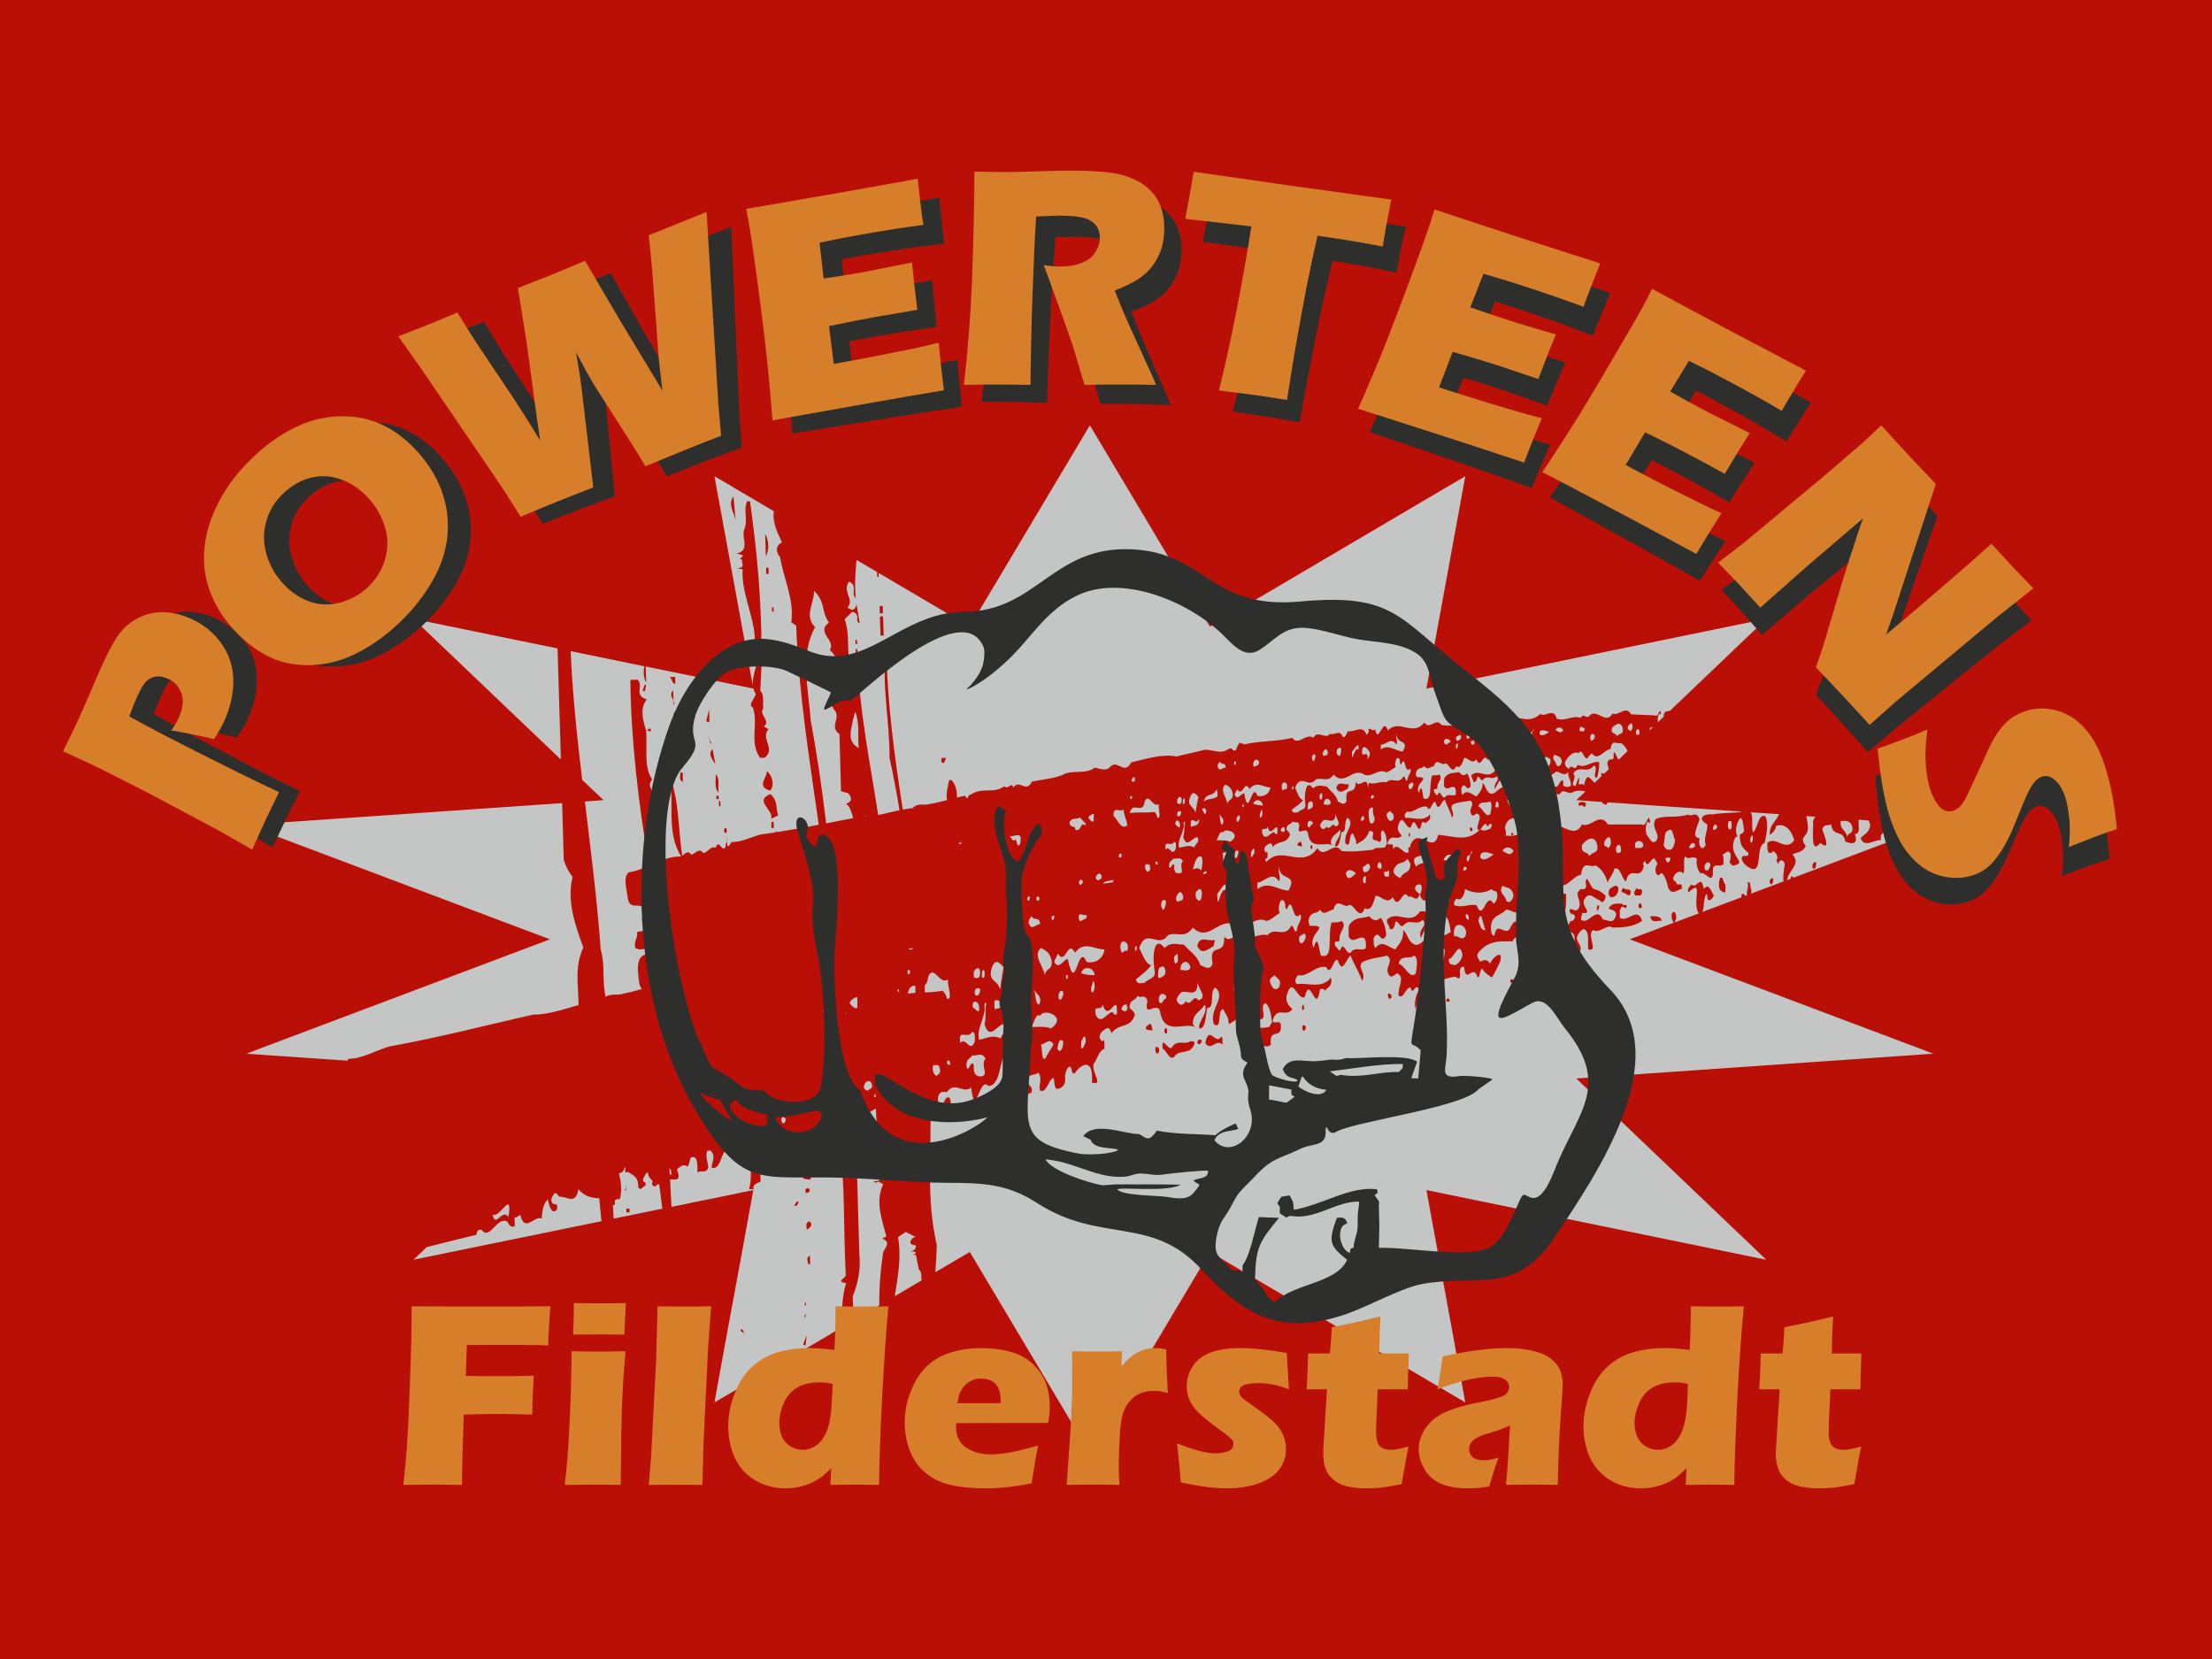 <?xml version="1.0" encoding="UTF-8"?>
<!DOCTYPE svg PUBLIC "-//W3C//DTD SVG 1.1//EN" "http://www.w3.org/Graphics/SVG/1.1/DTD/svg11.dtd">
<!-- Creator: CorelDRAW X7 -->
<svg xmlns="http://www.w3.org/2000/svg" xml:space="preserve" width="140mm" height="105mm" version="1.1" style="shape-rendering:geometricPrecision; text-rendering:geometricPrecision; image-rendering:optimizeQuality; fill-rule:evenodd; clip-rule:evenodd"
viewBox="0 0 14000 10500"
 xmlns:xlink="http://www.w3.org/1999/xlink">
 <defs>
  <style type="text/css">
   <![CDATA[
    .fil1 {fill:#C4C5C5}
    .fil4 {fill:#2E2E2D}
    .fil0 {fill:#BA0F06}
    .fil2 {fill:#2E2E2D;fill-rule:nonzero}
    .fil3 {fill:#D67E29;fill-rule:nonzero}
   ]]>
  </style>
 </defs>
 <g id="Ebene_x0020_1">
  <rect class="fil0" x="-1037" y="-780" width="16056" height="12042"/>
  <path class="fil1" d="M6898 2692l760 1274 1616 -952 -246 1344 2151 -441 -610 582c-11,1 -22,3 -32,8 -6,10 -8,20 -7,29l-37 35c-3,-17 -1,-44 9,-57 1,9 6,6 10,7 -3,-60 -17,25 -36,7 -50,-2 -107,-5 -153,-7 -34,-61 -79,15 -117,-5 -43,75 -100,-37 -147,15 -20,23 -38,-23 -54,13 -50,-21 -97,25 -153,4 -19,-75 -75,-3 -103,-30 -59,59 -125,24 -190,17 -25,92 -85,-44 -126,40 -15,91 -51,-32 -80,17 -75,-12 -151,8 -230,-3 -34,-53 -77,37 -108,-17 -72,94 -158,-25 -231,51 -31,-95 -60,99 -81,-9 -14,27 -48,-31 -40,19 -6,6 -10,21 -16,14 -22,-62 -73,-11 -117,-19 -7,17 -18,47 -32,34 -20,-48 -52,-5 -80,-18 -29,40 -75,-27 -106,25 -45,-32 -97,55 -133,1 -100,25 -202,17 -307,42 -6,-15 -18,2 -25,-14 -7,13 -17,24 -21,42 -17,32 -26,-13 -47,-2 -62,48 -120,-11 -181,14 -46,12 -112,24 -151,36 -91,-18 -188,14 -287,37 -45,83 -82,-16 -129,24 -29,36 -66,17 -101,9 -64,48 -143,9 -208,48 -62,24 -127,27 -191,41 -37,77 -81,-20 -117,38 -9,-42 -38,19 -57,-9 -69,51 -141,3 -212,53 -16,-9 -22,50 -35,7 -18,3 -35,8 -54,12 2,-40 -5,-79 -34,-111l-15 0c-6,38 -22,84 -13,127 -40,10 -80,20 -119,26 -29,10 -63,-13 -99,25 -21,2 -42,5 -62,9 -52,-336 -100,-676 -104,-1032 -34,236 23,476 20,705 24,108 45,218 63,331 -45,9 -90,22 -135,30 -51,-333 -119,-653 -130,-996 -21,52 17,78 -7,127l-14 1c-64,-124 -18,-252 -61,-371l48 -47c61,17 9,60 47,72l-24 -145c3,22 12,46 -23,62l-30 -15c47,-56 -37,-100 10,-165 59,27 7,75 43,105 -10,-78 -3,-160 4,-242l130 76 1 31 10 0 -1 -25 577 340 760 -1274zm4061 2514c0,12 5,33 -5,42 -21,12 -21,-38 -12,-51 5,0 15,-4 17,9zm764 30c10,49 -35,28 -32,69 -1,-53 -48,-49 -41,-108 29,-4 66,-4 73,39zm-854 0c-7,12 -23,24 -27,12 -1,-26 20,-46 27,-12zm-267 81c-4,27 -11,52 -27,60 -19,4 -36,0 -46,-30 10,-28 1,-83 29,-90 33,-22 28,32 44,60zm482 18c-12,-12 -5,-37 6,-51 6,22 6,39 -6,51zm-890 -18c5,27 -4,43 -17,51 -8,-20 -30,1 -22,-42 11,-20 35,-45 39,-9zm-85 30c10,64 -35,38 -49,73 -14,-39 -56,-10 -47,-73 26,-33 78,-70 96,0zm291 9c-12,17 -31,9 -48,12 -23,-62 57,-54 48,-12zm328 0c-10,13 -24,13 -36,12 -2,-29 38,-49 36,-12zm-958 12c-7,38 -28,13 -45,18 -7,-26 12,-55 24,-30 7,4 16,-8 21,12zm489 0c6,34 -12,30 -24,31 -24,-39 19,-76 24,-31zm-680 18c-21,37 -43,12 -69,0 12,-30 52,-30 69,0zm-295 61c-7,-49 28,-20 34,-61 -20,8 -13,83 -34,61zm-92 30c-24,42 -28,-54 -56,-30 13,-53 84,-57 56,30zm262 -69c-26,15 -57,48 -85,21 -5,-56 59,-31 85,-21zm-408 21c-17,48 -59,23 -85,57 -3,-17 -21,-38 -5,-57 33,-18 64,-19 90,0zm815 -9c8,32 -11,36 -23,48 -9,5 -11,-12 -16,-21 -5,-41 26,-49 39,-27zm709 27c-14,22 -26,9 -29,-18 10,7 36,-19 29,18zm-1643 21c-2,68 -49,43 -63,90 -9,-5 -57,-22 -40,-60 28,-54 54,-21 84,-63 8,13 13,21 19,33zm-182 9c1,34 -20,21 -27,9 0,-30 19,-42 27,-9zm2080 -9c2,18 -8,26 -12,39 -7,0 -19,8 -24,-9 -5,-33 21,-54 36,-30zm667 18c-2,12 -12,12 -17,12 -18,-37 34,-67 17,-12zm-2820 0c-4,25 -23,37 -39,33 -7,-8 -7,-21 -7,-33 16,0 35,-42 46,0zm612 12c-9,13 -35,25 -17,-12 5,0 15,0 17,12zm-703 30c-17,16 -54,58 -62,0 12,-42 57,-9 62,0zm210 21c-10,-5 -24,8 -29,-12 -9,-39 19,-5 24,-30 10,8 3,29 5,42zm-146 36c-22,18 -22,-24 -12,-36 21,-17 7,24 12,36zm2275 12c4,60 -1,60 -29,39 -17,-12 -12,-58 -5,-78 23,-18 16,28 34,39zm300 -12c-4,9 -6,14 -12,12 -27,-28 29,-65 12,-12zm-2084 12c-10,-3 -81,52 -46,-18 17,11 31,15 46,18zm-143 51c-6,5 -6,26 0,30 29,63 55,-42 80,30 39,-26 67,-34 102,-30 5,54 -56,58 -32,121 28,8 32,59 39,99 -18,10 -35,26 -56,21 9,-40 -17,-82 -24,-120 -26,4 -19,59 -39,81 6,15 30,3 22,39 -63,-24 -98,123 -165,30 -11,-20 -23,-50 -39,-63 4,68 -31,93 -51,123 -44,-13 -82,-64 -124,-9 -14,-13 -12,-38 -12,-63 36,-67 45,50 80,-18 -4,-45 -14,-82 -35,-111 -24,25 -50,20 -73,-9 -47,17 -83,0 -124,51 -11,20 -4,49 -6,78 28,51 61,-8 97,9 14,13 12,38 12,63 -22,25 -71,-13 -97,30 -26,16 -43,-76 -64,-21 -5,20 -21,-13 -33,-21 -12,-51 21,-13 28,-39 -9,-50 52,-87 12,-120 -19,12 -49,8 -63,9 -29,78 18,237 -67,210 -14,-23 -16,-153 -47,-48 -42,-92 106,-138 -9,-141 -19,7 -19,-10 -23,-30 9,-67 51,-38 73,-72 25,46 56,0 85,0 21,-83 68,-4 96,-28 31,-18 68,108 102,19 40,26 56,-37 68,-79 38,1 73,59 109,9 44,96 61,-71 100,0 20,-21 53,46 70,-21 -83,-46 42,-104 8,-9zm-1131 9c6,29 -8,42 -17,63 5,-109 -66,25 -49,-93 13,-33 49,1 66,30zm1717 12c-7,30 -26,55 -47,30 -5,-38 -52,-46 -22,-93 29,18 59,5 69,63zm627 9c-28,8 -35,-50 -5,-60 57,-45 53,52 5,60zm114 -42c4,63 -33,9 -53,12 -11,-16 1,-16 7,-30 13,18 32,6 46,18zm73 12c-7,34 -26,13 -41,21 -21,-20 1,-33 7,-51 8,27 34,-11 34,30zm-2786 0c0,42 -10,72 -34,39 -9,-5 -4,-26 -5,-39 10,-12 31,-41 39,0zm1835 -21c9,22 28,1 34,30 6,29 -10,54 -22,63 -54,-84 -62,121 -109,9 -56,-9 -89,20 -141,0 -5,-22 9,-39 17,-42 25,20 49,-22 51,-60 57,30 120,30 170,0zm-1954 42c5,42 -23,26 -32,39 -29,-18 0,-55 9,-60 12,-8 16,9 23,21zm-117 79c-5,5 -7,14 -12,9 -38,-62 47,-96 12,-9zm765 -19c-6,16 6,20 8,28 41,-108 33,92 85,30 19,33 -16,54 -20,99 -15,34 -17,-28 -36,-27 -43,82 -102,3 -151,60 -43,-15 -111,31 -153,9 -10,9 -5,34 -7,51 -15,-130 -71,8 -114,-51 7,139 -101,22 -73,172 -21,50 -57,13 -78,9 -16,-59 -68,-88 -104,-130 -42,0 -80,-21 -122,21 -69,-88 -78,58 -64,139 14,57 -40,53 -62,81 -23,1 -49,14 -56,-21 33,-28 66,-49 97,-90 -36,-9 -52,-63 -76,-109 47,-134 120,8 182,-81 59,-24 106,26 158,-48 97,95 160,-59 254,-21 79,49 138,-59 211,-21 30,-5 56,-34 85,-51 -12,-21 -5,-58 7,-79 16,-4 23,0 29,30zm2257 7c-3,13 -12,13 -17,12 -14,-12 0,-41 12,-28 -2,8 2,12 5,16zm-272 12c-4,1 -14,34 -12,9 -11,-8 15,-54 12,-9zm-480 9c-6,50 32,71 27,123 -25,11 -42,15 -68,0 2,-102 -40,-10 -49,6 -36,26 -78,-53 -92,33 -12,10 -22,-15 -22,-33 -7,-99 64,-87 95,-129 35,0 75,46 109,0zm-578 42c-22,46 -50,88 -70,138 -20,-67 46,-67 12,-117 -40,46 -84,-13 -124,39 -22,15 -34,-43 -51,-21 -1,32 -16,49 -34,42 0,-27 -22,-31 -17,-60 66,-63 144,42 209,-51 29,-7 53,5 75,30zm233 21c-12,4 -21,-13 -19,-33 14,-5 21,8 19,33zm-2713 30c-24,-5 -57,49 -73,-12 4,-26 9,-26 20,-39 15,34 50,-4 53,51zm2820 36c-27,9 -34,-28 -46,-57 19,-93 31,41 46,57zm1114 -57c-23,-9 -60,24 -73,-30 29,0 69,-4 73,30zm-1240 90c-21,47 -52,-7 -73,9 -19,-116 92,-79 73,-9zm-1036 51c-5,0 -14,0 -17,-12 -11,-46 20,-34 29,-51 26,18 0,55 -12,63zm-559 18c-33,16 -75,62 -104,0 12,-72 73,-26 109,-39 4,17 -7,26 -5,39zm-550 33c-16,-21 -30,37 -39,-12 -15,-84 70,-51 39,12zm-141 -12c-10,70 -73,91 -114,79 -56,-134 -68,225 -119,-19 -29,6 -57,73 -85,19 2,-17 16,-30 22,-52 53,77 60,-95 109,-6 59,-80 128,-18 187,-21zm203 0c-12,28 -15,-13 -5,-21 9,-5 5,12 5,21zm-538 70c9,71 -50,42 -41,108 -2,-66 -84,-137 -27,-187 25,12 56,25 68,79zm2487 -49c-1,20 -3,37 -12,49 -10,-21 -36,-42 -17,-79 12,0 35,-4 29,30zm112 6c5,31 -28,72 -51,73 -12,-9 -36,4 -34,-40 31,2 64,-119 85,-33zm555 -6c-2,70 -38,-9 -57,27 -11,-11 -11,-24 0,-36 19,0 41,-9 57,9zm-2354 49c-8,21 -22,29 -24,0 -5,-33 7,-25 17,-43 9,10 4,31 7,43zm462 -31c-2,10 -9,27 -22,21 -21,-27 15,-40 22,-21zm-1396 61c-38,33 -83,16 -121,51 19,-89 80,-39 109,-112 9,10 11,35 12,61zm2439 51c-38,44 -69,-52 -109,-60 14,-63 73,-25 97,-52 31,10 16,81 12,112zm51 -60c-21,-4 1,-17 -7,-43 24,-41 43,56 7,43zm-2679 138c2,12 -3,17 -5,21 -14,-59 -76,-46 -52,-129 21,-68 49,-38 76,-9 -8,38 -12,79 -19,117zm1201 -117c-5,33 -48,17 -63,18 -1,-60 51,-68 63,-18zm-163 51c-15,7 -26,24 -41,15 0,-24 -2,-66 17,-66 21,-17 38,21 24,51zm-1169 0c-4,24 -28,20 -32,15 -10,5 -5,-24 -7,-36 14,-30 47,-38 39,21zm726 0c-29,-1 -53,-1 -85,-12 13,-52 82,-39 85,12zm-1167 -21c-6,24 -23,20 -15,-12 4,-1 13,-1 15,12zm470 30c-2,11 -12,7 -17,6 3,-16 -4,-45 12,-48 10,7 5,28 5,42zm1699 57c4,25 -5,46 -17,51 -30,16 -35,-59 -39,-102 9,-28 16,-45 39,-36 -2,33 3,62 17,87zm-1172 -51c-6,26 -15,-3 -10,-15 9,-5 12,-1 10,15zm1337 63c-28,26 -43,0 -56,-30 -8,-36 18,-32 27,-48 15,20 50,28 29,78zm1488 -42c-4,17 -16,9 -22,12 -10,-32 18,-24 22,-12zm-2660 63c-3,5 -5,13 -12,9 -15,-21 4,-46 7,-72 9,5 16,42 5,63zm662 60c-35,-47 -42,45 -80,6 -7,14 -31,35 -46,12 -29,-23 8,-57 17,-69 36,-17 112,46 102,-72 0,47 71,105 7,123zm-1160 -72c-15,37 -22,-25 -36,-21 5,-38 47,-17 36,21zm1415 -9c-7,17 -16,21 -29,21 -4,-25 10,-50 22,-42 0,9 5,17 7,21zm-1638 9c5,17 -4,29 -11,42 -7,-5 -17,8 -21,-12 -7,-39 26,-39 32,-30zm376 99c-28,1 -21,-74 -36,-99 17,37 57,42 36,99zm151 -78c5,16 -5,29 -10,42 -26,25 -26,-51 0,-51 5,-4 8,5 10,9zm2079 30c-3,11 -12,11 -17,12 -21,-46 14,-42 17,-12zm-1428 12c-16,-9 -26,54 -45,15 -7,-41 24,-61 40,-36 10,-9 5,12 5,21zm-1954 57c-21,9 -35,-16 -49,-30 9,-23 26,-32 49,-39 1,24 1,49 0,69zm941 -48c-6,53 -44,45 -68,57 -9,-8 -4,-29 -5,-51 22,-28 50,35 66,-15 3,-1 6,4 7,9zm2808 0c-4,16 -14,7 -20,6 -3,-20 16,-24 20,-6zm-2978 39c6,64 -27,6 -39,9 -12,-53 33,-49 39,-9zm34 112c35,115 85,-10 129,0 22,40 -16,57 -27,90 -52,-25 -88,0 -136,9 -15,-63 22,-109 34,-181 5,-16 -9,-62 12,-51 -12,52 2,81 -12,133zm838 -60c-7,-4 -24,4 -22,-13 -30,-21 -77,92 -112,13 -15,-75 35,-13 44,-64 38,126 97,-99 90,64zm68 -43c-7,34 -28,22 -39,9 4,-25 20,-33 34,-30 -2,14 3,18 5,21zm1116 9c-17,17 -14,-21 -5,-30 7,5 5,22 5,30zm-1602 121c-38,-16 -87,-8 -121,-9 8,-11 29,-99 53,-69 16,-55 181,3 68,78zm644 12c-2,1 -80,1 -21,-39 14,-10 16,23 21,39zm970 -21c0,10 -3,14 -7,21 -10,14 -24,-20 -10,-33 5,1 14,1 17,12zm-879 39c-11,12 -25,-17 -11,-30 17,-8 10,17 11,30zm-1216 51c-29,83 -59,-35 -92,12 -17,-101 49,-17 75,-72 21,5 17,30 17,60zm1568 21c-42,-39 -72,45 -109,-9 22,-122 65,20 102,-42 10,12 5,33 7,51zm-868 -39c8,25 -7,42 -15,60 -22,15 -8,-31 -12,-42 9,-5 18,-51 27,-18zm-141 18c2,41 -17,83 -37,48 6,-28 11,-74 37,-48zm878 0c-8,20 -17,24 -29,12 0,-30 24,-26 29,-12zm-939 21c-12,24 -38,57 -53,90 -25,9 -16,-62 -27,-90 28,-1 56,-47 80,0zm893 -9c-25,83 -98,33 -129,87 -33,25 -47,-42 -73,-51 -10,-91 33,9 56,-6 36,-60 83,-14 119,-42 9,3 23,-5 27,12zm-226 57c-14,26 -33,-12 -17,-36 12,8 22,8 17,36zm-1097 42c-35,34 19,97 -19,109 -23,9 -59,0 -56,-58 2,-13 -3,-17 -5,-21 -19,-8 -31,63 -40,21 -7,-50 23,-50 35,-72 31,5 62,-24 85,21zm-226 21c7,34 -12,13 -18,9 -4,-17 13,-29 18,-9zm-64 40c9,36 -12,36 -21,48 -17,-8 -33,-46 -18,-70 13,8 32,-13 39,22zm-430 99c8,37 -16,25 -22,42 -13,-1 -22,-5 -29,-21 2,-34 37,-59 51,-21zm-634 240c-2,6 -5,14 -12,10 -28,-29 28,-67 12,-10zm90 -18c0,20 -22,45 -29,6 0,-28 22,-19 29,-6zm-1756 620c-37,-61 -85,77 -100,-18 41,36 129,-168 100,18zm7243 -3101l-21 20c-1,-17 11,-22 21,-20zm-160 152l-55 53c-15,-8 -29,-75 -34,-30 7,36 -15,30 -24,29 -28,23 -8,33 -7,64l-29 27c-6,-2 -12,-5 -18,-2 0,8 1,13 3,16l-45 44c-26,-26 -51,-73 -66,17 -9,-19 -27,-2 -34,-10 8,-81 -6,-22 -21,14 -42,-9 15,-51 -14,-80 38,-60 91,8 131,-52 32,18 -14,73 18,80 12,-26 15,-61 16,-100 -47,-11 -91,44 -137,16 -17,52 -41,-15 -54,27 -11,-7 -29,-17 -26,-44 22,-40 55,-71 87,-56 21,-37 31,38 55,33 7,-14 18,-23 28,-33 38,57 78,-25 118,-25 10,-72 45,-26 66,-40 16,10 32,28 42,52zm-266 255l-58 55 163 12c0,3 1,5 2,7 13,3 22,24 33,-5l854 59c-64,11 -121,5 -194,18 -20,-8 -114,13 -29,63 2,46 -26,84 -10,129 -7,18 -19,22 -28,21 -14,-20 -17,-33 -11,-63 -55,-3 -13,-74 0,-120 -22,-59 -53,-9 -73,-30 -72,26 -147,1 -206,30 -33,58 42,100 0,141 -26,18 -38,-24 -56,-42 -8,-24 -8,-66 7,-87 2,13 9,9 15,9 -9,-84 -23,37 -51,12 -71,0 -151,0 -216,0 -51,-83 -110,25 -164,0 -57,109 -144,-46 -208,30 -26,33 -54,-30 -74,21 -68,-24 -128,34 -202,19 4,-11 4,-25 -4,-47 12,-68 53,-61 84,-67 13,11 24,18 21,-21 1,-18 11,-26 20,-20 4,83 44,-19 59,49 12,-2 8,-28 22,-39 11,21 27,30 41,42 18,-25 24,-40 41,-69 19,-61 -35,-19 -46,7 -9,-24 -31,-19 -43,-11 -5,-12 -16,-18 -11,-36 48,-60 102,-52 159,-49 23,-44 51,5 80,-12 29,-16 56,-11 83,-6zm1046 132l180 12c-24,50 -65,71 -59,131 5,-3 35,-24 40,-57 50,-17 92,16 114,90 -55,81 -116,-32 -170,18 0,25 -3,50 11,64 7,-5 19,7 23,-13 13,4 43,33 22,61 7,1 12,39 17,9 14,-25 47,0 34,30 -1,20 -11,71 -4,92l-206 78c2,-8 2,-17 1,-29 -9,-12 -2,-54 -23,-42 9,31 -10,61 -4,81l-13 4 0 -1c-2,-12 -12,-12 -17,-12 -6,6 -7,15 -5,22l-248 93c14,-27 6,-85 27,-115 2,4 7,13 5,21 4,42 35,8 41,-9 -18,-33 -34,-83 -63,-42 -21,-104 -40,5 -80,-30 -7,14 -30,27 -17,51 101,-96 18,69 65,133l-155 58c5,-3 7,-16 10,-19 10,-38 -16,-67 -27,-33 -1,20 2,37 12,51 1,1 3,2 4,1l-281 106 1922 724 -2260 157 1202 1147 -2151 -441 246 1344 -1616 -952 -760 1274 -760 -1274 -218 128c4,-58 8,-116 9,-174 -67,-284 -34,-565 -40,-861 0,-13 0,-27 0,-40 11,25 17,79 42,64 31,-17 109,3 81,-90 -29,-24 -36,35 -58,60 -11,-13 -18,-33 -18,-60 7,-49 36,-40 58,-39 46,-72 107,15 152,-30 28,217 52,-76 109,-9 89,0 63,-196 129,-223 5,2 12,2 17,0 26,52 0,127 0,172 113,-149 21,168 129,90 8,-47 -32,-35 -27,-81 16,-41 47,-21 68,-42 30,34 0,76 12,114 44,16 49,-68 85,-81 9,22 2,76 27,69 27,-5 53,-22 46,-81 0,-29 33,-100 44,-27 5,15 19,15 24,0 47,-60 113,-77 102,69 80,21 -8,-67 12,-121 23,-29 32,-84 68,-93 -3,-16 4,-41 -7,-57 -3,4 -5,12 -10,9 -19,-18 -19,-39 0,-60 21,-16 45,-46 61,9 48,-67 119,-25 148,-117 -8,-25 -22,-29 -34,-43 0,-58 38,-41 52,-78 16,25 49,-17 61,36 -24,114 57,-3 80,63 24,160 154,68 219,100 -4,-7 -6,-11 -11,-18 -2,-69 47,-77 76,-124 23,55 -45,106 -36,151 42,5 40,-83 51,-130 53,1 10,-103 51,-129 73,63 -41,134 -10,232 57,40 19,-98 61,-94 17,38 33,46 34,94 42,-27 89,-44 112,-124 15,1 29,-3 36,21 -21,85 33,47 49,73 55,-1 -9,-89 36,-103 28,23 35,73 41,124 -13,7 -15,37 -29,27 -29,18 -125,-28 -92,102 33,-30 73,50 114,9 -15,-106 65,-35 63,-111 2,-57 -38,-11 -53,-39 29,-98 81,-18 126,-73 -14,-16 -47,-41 -36,-87 36,-134 69,37 114,9 35,-151 70,128 97,-51 9,4 23,-9 29,12 20,-25 53,-29 39,-84 -54,76 -154,30 -209,42 -29,-4 -11,-54 6,-57 57,12 108,-64 174,-51 31,67 48,-71 74,-42 30,92 49,-8 80,-31 21,56 54,102 73,160 31,-49 -38,-87 5,-120 54,-26 104,-26 153,-40 45,35 -14,73 7,112 14,40 38,11 56,0 55,24 3,86 10,141 33,25 43,-51 75,-51 17,59 31,-33 51,9 2,12 -3,17 -5,21 -15,29 -24,83 -12,108 2,-29 19,-71 39,-57 1,87 41,95 73,130 -32,-98 67,-77 24,-181 12,-96 71,-88 114,-99 19,15 35,23 29,-30 -1,-26 13,-38 27,-30 10,117 59,-29 85,66 17,-3 10,-41 29,-57 16,29 40,41 61,57 24,-37 31,-58 52,-99 24,-88 -50,-26 -64,12 -14,-33 -45,-25 -61,-12 -7,-17 -24,-26 -17,-52 64,-86 140,-78 221,-78 29,-63 72,4 112,-21 87,-54 170,33 255,-39 56,22 0,98 17,123 18,4 32,33 47,-12 0,-39 -19,-34 -24,-72 7,-33 28,-50 44,-57 41,15 22,90 29,129 68,16 -12,-84 29,-123 42,26 91,-41 124,-15 59,-1 125,-1 187,-42 -29,-97 -95,16 -141,-21 2,-21 -5,-46 7,-60 11,-28 28,18 37,-12 0,-20 -21,5 -29,-16 -23,0 -65,-9 -85,28 15,18 36,1 48,39 -19,71 -52,33 -85,33 -40,-92 -94,42 -138,0 -3,-21 8,-25 6,-42 80,9 -17,-46 18,-91 29,-47 65,3 95,12 14,25 36,0 36,-30 -24,-24 -48,-37 -73,-42 -22,-3 -48,-108 -53,-42 12,51 -18,43 -32,42 -43,38 0,51 -7,109 -17,51 -43,9 -63,21 1,46 34,13 34,51 -7,16 -16,25 -28,21 -47,121 -130,-159 -153,42 -15,-26 -38,-1 -50,-12 7,-114 -10,-31 -28,21 -59,-10 18,-73 -24,-111 50,-87 127,5 181,-82 46,24 -16,104 29,112 17,-37 19,-88 17,-142 -67,-12 -126,67 -192,30 -21,75 -59,-17 -74,42 -15,-9 -41,-22 -39,-60 28,-58 73,-104 118,-84 28,-53 47,51 80,42 10,-20 24,-33 38,-48 57,78 109,-39 164,-42 11,-101 63,-39 91,-60 31,17 64,55 76,108 14,-28 35,-53 44,-87 40,-16 45,67 73,81 24,-110 92,7 114,-102 -17,-8 4,-21 5,-30 21,60 39,-24 63,-12 5,13 24,30 12,42 -10,17 -10,51 5,60 14,11 18,-18 32,-9 19,25 29,54 36,90 24,52 54,14 85,9 9,-45 -17,-24 -29,-30 -7,-28 -30,-15 -22,-48 15,-30 41,-42 63,-21 11,-30 -3,-80 10,-108 25,28 46,-9 75,15 -7,42 7,72 22,93 30,-17 72,71 80,0 -10,-84 46,-30 67,-60 0,-20 0,-45 -6,-60 16,-2 37,-39 51,0 0,19 -2,36 -7,48 7,17 19,26 29,21 82,-16 -24,-54 -5,-142 2,-16 14,-46 28,-39 -26,-36 -2,-99 17,-120 21,17 16,55 23,81 -7,20 -19,20 -28,27 0,76 28,89 56,115 -2,41 -37,-5 -44,36 12,38 37,51 61,63 76,25 24,-142 85,-163 12,-58 26,-121 5,-168 -47,-20 -45,68 -78,102 -10,-26 -5,-63 -6,-93 -1,-12 -4,-24 -9,-35zm351 24l57 4c-5,7 -9,15 -14,28 5,42 -21,222 46,138 68,55 28,-42 12,-87 13,-34 37,-21 56,-30 16,88 75,25 90,108 23,9 87,34 61,-48 38,-1 20,-48 24,-90l64 5c2,9 4,17 9,25 -5,59 -40,59 -61,87 25,64 84,9 129,12 -9,-57 28,-36 41,-69 -1,-33 -35,-18 -41,-50l129 9c-11,3 -22,17 -27,41 18,0 54,83 68,9 -5,-28 -16,-44 -28,-49l78 5c-5,15 -7,36 -4,52l-770 290c-7,-15 -18,-9 -18,7l-22 8c7,-61 92,-102 33,-162 23,-14 63,-10 85,-52 -52,-75 25,-46 12,-138 -2,-21 -5,-39 -9,-53zm717 50l73 5c0,2 0,5 0,7l-63 23c2,-7 2,-15 1,-23 -4,-3 -8,-8 -11,-12zm-6296 1066c0,-15 0,-31 0,-46 11,-7 19,-23 22,-54 35,-81 73,57 125,18 -5,39 33,131 -6,123 -4,-21 -18,-46 -29,-51 -37,6 -75,9 -112,10zm804 -481c4,-1 9,-3 13,-6 1,2 2,3 3,5 2,8 -3,13 -5,21 -12,9 -14,-7 -11,-20zm176 -14c16,3 32,7 46,6 1,31 -26,25 -36,37 -13,8 -22,-26 -10,-42l0 -1zm717 -284c10,-36 19,-74 42,-82 3,1 8,1 12,0 12,27 5,61 -1,90 -16,-20 -34,-15 -53,-8zm63 24c15,-14 22,-14 26,-6 -7,10 -15,16 -25,8l-1 -2zm132 77c1,-1 2,-2 2,-2 10,-8 16,-2 13,35 -38,-33 -54,159 -56,21 9,-7 28,-42 41,-54zm232 -21c1,-1 3,-1 3,-2 39,-16 79,-62 115,-1 16,-31 -10,-56 0,-93 5,96 120,37 61,150 -66,0 -127,-63 -197,-9 -1,-12 -1,-28 0,-42 6,0 12,-1 18,-3zm30 -144c5,-4 9,-7 15,-8 -1,-11 5,-29 -3,-41 -2,3 -4,9 -8,6 -12,-13 -11,-28 2,-42 16,-11 34,-31 43,8 36,-46 85,-14 109,-79 -5,-17 -15,-21 -23,-31 2,-41 28,-28 40,-53 10,17 35,-11 42,27 -21,80 40,0 54,47 12,114 107,53 153,77 -3,-5 -5,-8 -8,-13 0,-48 36,-53 58,-85 14,40 -36,73 -30,106 30,4 31,-58 40,-91 37,3 10,-73 40,-90 49,47 -33,94 -14,164 38,31 16,-68 46,-64 10,27 22,34 21,67 30,-17 64,-28 83,-84 10,1 21,-1 25,16 -18,59 22,34 33,53 38,1 -4,-63 28,-72 19,17 23,53 25,89 -9,5 -12,26 -21,18 -14,9 -51,-6 -65,15 -66,6 -133,16 -201,8 -52,-72 -106,58 -153,-18 -16,23 -32,37 -49,46 -2,0 -4,0 -5,2 -87,42 -188,-53 -269,40 -3,-7 -5,-13 -8,-18zm809 -62c1,-3 1,-6 1,-10 3,-40 -26,-9 -36,-29 23,-68 58,-11 91,-48 -9,-12 -32,-31 -23,-63 30,-94 48,29 81,10 29,-106 46,93 70,-33 6,3 17,-5 20,9 15,-17 39,-18 30,-58 -40,52 -109,17 -149,23 -21,-3 -6,-38 7,-40 39,10 78,-42 124,-31 20,49 36,-49 54,-27 18,66 35,-4 58,-19 13,40 35,73 46,115 23,-34 -24,-63 8,-85 38,-16 74,-15 109,-23 31,26 -12,51 2,79 8,29 26,9 39,2 39,18 0,61 3,100 6,5 12,5 16,2 -79,85 -173,39 -265,34 -30,131 -122,-57 -175,63 -1,7 -1,12 -2,17 -3,-2 -6,-2 -8,-2 -7,6 -4,21 1,25 -23,45 -70,-68 -102,-11zm553 -128c12,-9 21,-34 37,-34 10,42 23,-22 36,8 0,9 -3,12 -5,15 -1,2 -2,5 -4,8 -23,9 -47,19 -64,3zm-3576 991c1,15 1,30 1,45 -17,1 -33,3 -48,5 7,-43 26,-51 47,-50zm-101 44c-5,-5 -9,-10 -14,-15 4,-2 7,-5 10,-9 1,8 2,16 4,24zm59 -280c9,0 18,-1 27,-2 -1,3 -3,6 -5,8 -6,-1 -17,6 -22,-6zm4581 -1411c3,19 -4,30 -14,36 -5,-15 -21,-1 -14,-31 9,-14 26,-31 28,-5zm-61 19c5,45 -26,26 -37,49 -9,-27 -40,-8 -32,-52 20,-23 58,-48 69,3zm-241 4c-6,27 -21,8 -32,12 -5,-19 10,-39 18,-21 4,3 11,-6 14,9zm346 15c4,24 -9,21 -18,21 -15,-28 16,-53 18,-21zm-482 -8c-16,25 -31,7 -49,-2 10,-21 38,-20 49,2zm-211 34c-3,-35 21,-13 26,-42 -14,5 -12,58 -26,42zm-66 18c-18,30 -18,-39 -39,-23 11,-37 62,-38 39,23zm188 -41c-19,10 -42,33 -61,13 -2,-40 43,-20 61,-13zm-290 3c-13,34 -43,15 -62,38 -1,-12 -14,-28 -2,-41 24,-12 46,-11 64,3zm578 18c4,24 -9,26 -18,34 -7,3 -8,-9 -10,-16 -3,-28 19,-33 28,-18zm-663 6c-4,48 -36,29 -48,62 -6,-4 -39,-18 -27,-44 22,-37 40,-13 62,-42 5,10 8,16 13,24zm-129 1c-1,24 -16,14 -20,5 1,-21 14,-29 20,-5zm-52 4c-4,17 -18,26 -29,22 -5,-6 -5,-15 -4,-24 11,1 26,-28 33,2zm-371 91c-46,-2 -88,-49 -139,-13 0,-8 0,-20 1,-30 31,2 69,-52 97,0 12,-21 -5,-39 2,-66 1,68 85,31 39,109zm803 -64c-7,9 -25,17 -11,-9 4,0 10,0 11,9zm-499 0c-12,11 -40,39 -43,-2 10,-29 40,-4 43,2zm149 21c-7,-3 -17,5 -20,-9 -6,-28 13,-3 18,-21 6,6 0,21 2,30zm-105 21c-16,12 -14,-17 -7,-26 15,-11 4,18 7,26zm348 24c-7,-2 -59,34 -32,-14 11,8 21,11 32,14zm-976 -14c-26,-25 -44,110 -41,13 12,-9 48,-78 41,-13zm873 46c-5,3 -5,18 -1,21 19,45 40,-28 56,24 28,-18 48,-23 73,-18 2,38 -42,39 -27,84 20,7 22,43 25,71 -13,7 -25,18 -40,14 8,-29 -9,-59 -13,-86 -19,2 -16,41 -31,56 4,11 21,3 15,28 -44,-18 -74,84 -118,17 -7,-15 -15,-36 -26,-46 1,48 -25,65 -39,86 -31,-12 -57,-48 -88,-11 -10,-9 -7,-27 -7,-45 27,-46 31,37 58,-10 -2,-32 -8,-59 -22,-80 -17,17 -36,13 -52,-9 -34,11 -58,-2 -89,33 -8,14 -4,35 -6,55 18,37 43,-4 68,9 9,10 7,27 7,46 -17,16 -50,-12 -70,18 -19,10 -28,-56 -45,-17 -4,14 -14,-10 -22,-16 -7,-37 15,-9 20,-27 -4,-35 40,-60 12,-85 -13,8 -35,4 -44,5 -23,54 6,168 -54,147 -9,-17 -7,-109 -32,-36 -27,-66 80,-94 -2,-100 -14,4 -13,-7 -16,-22 9,-47 38,-25 54,-49 17,34 40,2 60,3 18,-58 49,-1 70,-17 22,-12 45,78 72,16 27,20 40,-24 50,-53 27,1 50,44 77,10 28,69 45,-49 71,3 14,-15 36,34 50,-13 -58,-35 33,-73 6,-6zm-802 -28c4,20 -6,29 -14,44 7,-77 -47,15 -32,-68 11,-23 35,2 46,24zm1217 61c-7,20 -21,37 -35,19 -2,-27 -35,-34 -13,-66 20,13 42,5 48,47zm-1397 -76c-2,30 -9,51 -25,27 -7,-4 -3,-19 -3,-28 8,-8 24,-28 28,1zm1300 42c7,15 21,1 24,22 3,21 -9,38 -18,44 -36,-61 -47,83 -77,3 -40,-9 -64,11 -100,-4 -3,-16 8,-28 13,-30 17,15 35,-14 38,-41 39,23 85,25 120,6zm-1385 -30c2,30 -17,17 -24,26 -20,-13 1,-39 8,-42 9,-5 12,7 16,16zm-85 52c-4,3 -6,9 -9,6 -25,-45 36,-66 9,-6zm542 10c-4,11 4,14 5,20 32,-76 21,66 59,23 13,25 -13,38 -17,70 -12,24 -11,-20 -25,-20 -32,57 -72,-1 -109,38 -29,-12 -79,18 -108,2 -7,6 -5,24 -7,36 -6,-93 -50,3 -79,-40 1,98 -72,12 -57,119 -16,35 -40,8 -55,4 -10,-42 -46,-64 -70,-95 -30,-1 -56,-17 -87,12 -46,-65 -57,38 -50,96 9,41 -30,36 -46,55 -16,1 -35,9 -39,-16 24,-19 48,-33 72,-61 -26,-7 -36,-46 -51,-79 38,-94 85,9 131,-52 43,-15 75,22 113,-30 66,71 116,-37 182,-7 53,38 99,-37 149,-8 22,-3 41,-22 62,-34 -8,-15 -2,-41 7,-55 12,-3 17,0 20,22zm1065 65c-5,36 21,52 16,88 -18,8 -30,10 -48,-2 5,-72 -28,-8 -35,3 -26,18 -54,-40 -66,21 -9,6 -15,-12 -15,-24 -2,-71 48,-60 71,-89 25,2 52,35 77,3zm-1958 -69c5,33 -18,26 -26,35 -9,5 -15,-19 -6,-30 6,-21 24,-14 32,-5zm1548 81c-17,33 -39,61 -54,96 -12,-48 34,-46 12,-82 -29,31 -59,-12 -89,24 -16,10 -22,-32 -35,-17 -2,23 -13,34 -26,29 1,-19 -14,-23 -10,-43 49,-42 101,34 150,-30 21,-4 37,5 52,23zm-1693 -72c0,6 -3,9 -5,14 -12,9 -9,-18 -2,-23 3,0 5,6 7,9zm1857 94c-8,3 -15,-9 -12,-24 10,-2 15,7 12,24zm-1923 -61c-17,-4 -42,33 -51,-11 4,-18 7,-18 16,-27 9,25 35,-1 35,38zm1997 112c-19,5 -23,-21 -31,-42 16,-65 21,30 31,42zm-90 19c-17,33 -37,-6 -52,4 -10,-83 67,-53 52,-4zm-736 5c-3,0 -10,0 -12,-9 -6,-33 15,-23 22,-36 18,14 -1,40 -10,45zm-396 -4c-24,10 -56,41 -74,-4 11,-50 53,-16 78,-24 3,12 -6,18 -4,28zm-391 6c-11,-16 -23,25 -28,-9 -7,-61 52,-35 28,9zm-958 -71c0,6 1,18 -5,21 -4,-1 -13,5 -15,-7 2,-18 14,-29 20,-14zm858 58c-9,50 -54,62 -83,52 -35,-96 -55,158 -83,-16 -21,3 -43,49 -61,10 1,-12 12,-20 17,-35 35,55 45,-66 77,-1 45,-56 91,-9 133,-10zm145 7c-10,19 -11,-11 -3,-15 6,-4 2,8 3,15zm-384 32c4,51 -37,29 -32,76 0,-47 -56,-100 -14,-133 18,9 39,19 46,57zm1763 42c-1,14 -3,26 -10,34 -6,-15 -24,-30 -9,-56 8,0 25,-2 19,22zm80 8c2,21 -22,50 -39,49 -8,-6 -25,2 -23,-28 23,1 50,-83 62,-21zm393 12c-4,50 -26,-8 -41,18 -8,-9 -8,-18 1,-26 14,0 29,-5 40,8zm-1669 -37c-6,15 -16,20 -17,-1 -3,-23 5,-17 13,-29 6,6 2,21 4,30zm328 -8c-2,7 -8,19 -16,15 -14,-21 12,-29 16,-15zm-991 0c-28,23 -59,10 -87,33 16,-62 58,-25 80,-76 7,8 7,26 7,43zm1727 111c-29,31 -48,-38 -76,-46 12,-43 53,-15 71,-33 21,8 9,58 5,79zm38 -41c-15,-3 0,-11 -4,-30 18,-28 29,40 4,30zm-1902 16c0,9 -3,12 -5,15 -8,-42 -52,-35 -33,-93 17,-47 36,-26 54,-4 -6,26 -11,56 -16,82zm854 -46c-5,24 -35,10 -45,11 0,-42 37,-47 45,-11zm-117 31c-11,5 -20,17 -30,10 1,-18 1,-47 15,-47 15,-11 25,16 15,37zm-828 -35c-4,17 -21,13 -23,9 -8,4 -3,-17 -4,-26 10,-20 34,-25 27,17zm514 22c-21,-2 -38,-2 -60,-11 11,-36 59,-26 60,11zm-826 -51c-6,17 -17,14 -11,-9 3,-1 10,0 11,9zm332 36c-2,8 -9,4 -12,4 2,-12 -2,-33 10,-34 6,5 2,20 2,30zm1202 92c2,18 -5,32 -14,36 -22,10 -23,-43 -24,-74 7,-20 12,-31 28,-24 -2,23 0,44 10,62zm-1366 -86c-5,27 19,93 -9,87 -1,-16 -11,-34 -19,-37 -52,6 -109,1 -155,6 18,-80 82,17 94,-73 28,-56 51,43 89,17zm537 14c-5,18 -11,-3 -7,-11 7,-3 9,0 7,11zm945 86c-21,17 -30,-1 -39,-23 -4,-26 14,-23 21,-34 10,15 35,22 18,57zm1056 15c-4,12 -12,6 -16,8 -7,-23 13,-16 16,-8zm-1887 -36c-2,3 -4,9 -9,6 -9,-16 5,-33 7,-51 7,4 11,31 2,45zm468 63c-24,-35 -32,30 -57,1 -6,10 -23,24 -33,8 -20,-18 7,-41 14,-49 26,-11 78,36 75,-48 -2,33 46,77 1,88zm-820 -87c-12,26 -15,-18 -25,-16 5,-26 34,-10 25,16zm1003 37c-6,12 -13,14 -22,14 -2,-18 9,-35 17,-29 0,6 3,12 5,15zm-1161 -44c3,12 -4,21 -10,30 -4,-4 -11,5 -14,-9 -4,-28 20,-27 24,-21zm-340 86c-40,34 -59,-35 -87,-59 -3,-69 44,-17 63,-42 2,38 22,75 24,101zm603 -4c-20,0 -13,-53 -22,-71 11,27 39,31 22,71zm110 -51c2,12 -5,21 -9,30 -19,16 -16,-37 2,-36 4,-3 5,3 7,6zm1472 85c-3,8 -10,8 -13,8 -14,-34 11,-30 13,-8zm-1013 -35c-11,-7 -19,37 -31,9 -4,-29 18,-43 28,-24 8,-6 4,9 3,15zm-1385 -19c-15,6 -25,-13 -34,-23 7,-16 19,-22 36,-26 -1,17 -2,35 -2,49zm668 -5c-6,37 -33,30 -50,38 -6,-6 -2,-21 -2,-36 16,-20 34,25 47,-9 2,-1 4,3 5,7zm1989 85c-4,11 -10,5 -15,4 -1,-14 12,-17 15,-4zm-2111 -63c2,46 -20,3 -28,5 -7,-38 25,-34 28,-5zm-618 1c-13,17 -20,47 -43,35 -2,-34 -33,-6 -38,-45 13,-37 44,-18 67,-33 11,16 69,63 14,43zm639 79c21,83 60,-4 91,4 14,29 -13,40 -22,63 -36,-19 -62,-2 -96,2 -10,-45 19,-76 29,-127 4,-11 -5,-44 10,-35 -10,36 -1,57 -12,93zm595 -17c-5,-3 -17,2 -15,-9 -21,-16 -58,62 -80,5 -8,-54 25,-8 33,-44 23,91 72,-67 62,48zm49 -28c-5,24 -20,14 -28,5 4,-17 16,-23 25,-20 -1,9 2,12 3,15zm791 41c-12,11 -9,-16 -3,-22 5,4 3,16 3,22zm-1139 36c-26,-13 -61,-8 -85,-10 6,-8 23,-69 40,-48 13,-38 128,9 45,58zm456 28c-1,1 -57,-1 -13,-28 10,-7 10,17 13,28zm64 16c-8,8 -17,-13 -7,-22 12,-5 7,13 7,22zm-1845 -71c0,18 0,48 -14,50 -11,2 -8,-36 -23,-37 -14,20 -24,-19 -35,-25 22,16 60,-24 72,12zm982 70c-23,57 -41,-26 -65,6 -9,-72 35,-11 55,-49 15,4 11,21 10,43zm497 8c4,19 -6,30 -13,43 -16,10 -5,-22 -7,-31 6,-3 14,-35 20,-12zm-101 9c0,29 -14,58 -28,33 6,-20 10,-52 28,-33zm-44 13c-8,15 -25,35 -36,55 -4,1 -9,2 -13,3 -6,-12 -2,-45 -7,-61 19,0 41,-31 56,3zm-696 19c-4,12 -12,6 -16,6 -3,-18 7,-30 12,-21 8,-5 3,9 4,15zm389 32c-25,21 6,64 -13,74 -9,2 -19,1 -29,-1 -9,-6 -15,-18 -13,-39 2,-10 -1,-13 -3,-15 -13,-7 -23,43 -29,13 -3,-36 18,-35 27,-50 22,5 45,-15 60,18zm-161 8c4,24 -9,8 -13,6 -2,-13 10,-21 13,-6zm-47 26c6,26 -9,25 -16,33 -11,-6 -22,-33 -11,-50 10,6 24,-8 27,17zm-307 57c4,26 -12,17 -17,29 -9,-1 -16,-4 -20,-16 3,-24 28,-40 37,-13zm9 50c16,-24 45,-13 66,-26 -1,8 -1,14 -3,17 -21,3 -42,6 -63,9zm-128 -4c-8,2 -16,25 -23,3 -6,-26 26,-37 23,-3zm-337 105c-2,4 -4,10 -9,6 -19,-21 22,-46 9,-6zm64 -10c0,5 -3,11 -7,15 -2,1 -5,2 -7,3 -3,-1 -5,-6 -7,-15 1,-20 16,-13 21,-3zm-746 2419l-171 101c20,-123 43,-246 21,-374l49 -33 61 31 -15 7c-17,12 -33,45 16,46 6,17 -6,35 -33,40l20 0c40,9 -13,23 -20,27 11,-4 19,-10 35,-5l18 89c25,28 11,47 19,71zm-269 159l-162 95c-2,-49 -4,-99 -6,-151 37,-94 51,-177 42,-272l-21 -721c21,-9 36,-34 37,-90 -10,1 -24,-3 -34,9 -2,-1 -4,-3 -6,-4l-2 -68c2,-2 3,-4 5,-7 46,6 86,-13 126,-37 1,59 2,116 37,164 -65,53 8,127 -59,179l35 12c-31,41 70,103 -32,107l20 8 15 -9 30 19c-51,106 -10,217 20,329l-25 14c66,29 1,67 3,99 -17,114 -24,220 -23,324zm-208 -1848l-1 -10c4,5 5,9 1,10zm184 508c1,7 1,14 2,20 -5,2 -9,2 -13,-3 3,-7 7,-13 11,-17zm-312 -1711c-27,-225 -59,-444 -98,-652 -14,-202 -70,-415 28,-590 -72,-71 -4,-153 -7,-230 77,75 41,124 95,202 -87,60 47,114 5,172 135,127 -57,241 26,377 51,51 -34,108 35,156l10 362 45 12c17,19 35,51 -13,67 27,18 34,54 45,91 -56,11 -113,22 -171,33zm101 3189l-610 360 -8 -4 -9 4 7 5 -75 45c3,-26 15,-52 32,-82l20 6 -31 -39c-4,-8 4,-21 29,-20 -10,-33 19,-46 -61,-58l-8 -257 6 -33 23 -20c37,4 30,35 30,25 -5,-23 76,-63 -32,-65 -13,-21 20,-35 29,-53l55 25c10,-16 -52,-20 -56,-39l15 -4c-19,-7 -30,-13 -36,-18l4 -23c27,-18 92,-32 29,-67l-18 9 103 -565 -106 22 -30 -6c-40,-49 80,-37 63,-67 -17,3 -21,-2 -30,-6 38,-51 32,-118 19,-184 -9,-1 -19,-5 -30,-9 9,41 59,90 -36,124 -22,-47 -24,-86 -13,-131 -8,3 -15,8 -21,16 -28,50 -33,113 -80,99l8 195 150 -31 -30 -6c-40,-49 80,-37 63,-67 -17,3 -21,-2 -30,-6 38,-51 32,-118 19,-184 2,0 4,0 7,0 12,64 35,42 59,25 -3,69 11,145 -9,210l30 0c-9,-20 7,-35 43,-47l-5 -163c22,-10 51,17 63,-34 -12,-54 17,-104 39,-141 11,33 70,20 34,72 -9,74 38,57 63,60 24,-56 63,-13 97,-38l0 0 0 0c4,-3 7,-6 10,-10 54,129 97,-84 153,0 20,-17 47,-15 74,-12 -1,5 -9,9 -28,14 36,282 23,528 39,841 6,20 -68,42 2,53 -26,84 -28,182 -25,279zm-1093 -1786c1,6 3,11 4,17 -3,-1 -6,-1 -9,1 -1,-8 2,-14 5,-18zm66 772c1,80 4,160 10,240l-63 12 -9 -174c33,0 73,17 44,-62 5,-6 11,-12 18,-16zm-64 44l-2 -36c8,4 14,18 12,47 -3,-6 -6,-9 -10,-11zm-138 -10c0,20 11,39 30,55 -1,7 -3,13 -6,18 16,26 27,15 37,1 4,1 8,3 11,4l19 152 -308 63c-1,-27 -3,-55 -5,-84 37,-8 -18,-39 44,-40 15,-53 8,-108 -5,-163 16,-3 31,-11 37,-42 2,5 3,9 5,13l-3 0 0 22 20 0 0 -1c26,21 63,24 63,96 16,28 30,-10 46,-9 -2,-9 3,-30 -7,-21 -21,-18 0,-34 7,-52 5,-7 10,-11 15,-12zm-268 -1111c-24,-109 -1,-196 -31,-301 -23,-315 -63,-628 -100,-935l118 -9 -135 -128c-33,-276 -62,-548 -73,-815l467 96c-9,34 -5,74 11,104l-3 -103 681 140 -246 -1344 123 72c-1,1 -2,2 -4,3 2,0 4,-1 6,-1l252 148 -1 0c-11,72 24,134 51,197 -49,23 -31,74 -12,92 23,139 93,277 71,414l31 20c19,460 85,844 143,1261 -89,17 -179,33 -269,47l0 -11 -5 12c-30,5 -61,9 -91,13 -61,15 -126,51 -187,48 -9,15 -19,33 -27,23l-2 -46c12,18 -16,35 -7,48 -20,57 -41,-54 -66,13 -27,-20 -50,33 -78,31 -24,-36 -51,7 -75,12 -20,-32 -38,-7 -57,6 -27,-168 -16,-357 -87,-524 48,179 -23,360 80,528 -5,2 -9,2 -14,1 -42,1 -81,13 -120,28 -15,-104 -20,-206 12,-306 70,-80 -130,-129 -61,-210 -57,-77 -28,-213 -39,-309 12,-1 21,3 30,6l0 -18 -20 1c11,4 -2,8 -10,11 -19,-68 -41,-135 4,-198 -85,-26 -16,-86 -58,-124l-45 1c2,363 52,793 118,1176 -42,19 -84,36 -129,42 -38,36 -11,106 -7,157 16,104 86,6 112,97 6,17 -28,16 -18,55 9,36 29,37 47,47 -26,16 -54,15 -81,22 8,36 -25,61 -10,101l-12 4c13,91 18,178 22,264 10,-2 20,-5 29,-8l-1 -4c-14,-17 -17,-53 -20,-86 -11,-56 -18,-112 -15,-168l-3 -1 0 -1 -12 4c13,91 18,178 22,264 -29,8 -58,15 -87,21 -33,13 -72,-4 -112,20zm228 -49l-1 -4c1,1 2,3 4,4l-3 0zm176 354c1,6 3,11 4,17 6,1 12,3 15,-8 -4,-14 -14,-15 -19,-9zm66 772c1,80 4,160 10,240l89 -19c1,-36 2,-72 5,-107 0,-26 6,-53 10,-80 -1,1 -2,2 -3,3 0,-28 5,-103 -27,-99 -27,-8 -17,42 -36,60 -12,-13 -31,-10 -48,2zm196 -102l5 105c1,-29 26,-69 0,-98 -1,-4 -3,-6 -5,-7zm155 -2c9,41 59,90 -36,124 -22,-47 -24,-86 -13,-131 16,-5 33,1 49,7zm596 -918c-4,23 -7,46 -10,69 -12,-2 -24,-7 -28,-33 8,-25 22,-33 38,-36zm-615 2446l-89 52c-1,-9 -3,-17 -5,-26 23,-30 26,-63 12,-92l-1 -33 64 -351 8 257c80,12 51,25 61,58 -25,-1 -33,12 -29,20l31 39 -20 -6c-17,30 -29,56 -32,82zm-89 52l-24 14 30 -165 1 33c14,29 11,62 -12,92 2,9 4,17 5,26zm76 -535l28 -149c6,5 17,11 36,18l-15 4c4,19 66,23 56,39l-55 -25c-9,18 -42,32 -29,53 108,2 27,42 32,65 0,10 7,-21 -30,-25l-23 20zm32 -172l11 -58 18 -9c63,35 -2,49 -29,67zm-142 -570l-110 22c1,-36 2,-72 5,-107 0,-26 6,-53 10,-80 20,-17 50,11 66,-30 -2,-36 -21,-70 -6,-108 6,4 16,-3 22,2l5 105 0 1 0 0 8 195zm-705 144l-1190 244 84 -80c103,-26 206,-52 315,-78 2,-31 18,-35 32,-31 55,71 97,-92 165,-51 10,30 31,34 41,30 11,-12 -3,-50 5,-60 14,10 21,-15 35,-12 28,114 87,1 135,21 2,-49 11,-99 39,-120 7,42 26,100 57,63 12,-55 -26,-17 -34,-51 -6,-25 10,-33 17,-51 15,-7 22,14 34,21 44,-3 103,55 119,-48 34,44 83,57 132,58 4,48 9,96 14,145zm-1608 -1016l-640 -44 1922 -724 -1922 -724 1999 -138 10 357c11,38 28,74 56,110 -38,153 17,306 68,447 -57,122 -31,239 -30,364 -97,27 -192,61 -290,61 -295,67 -600,146 -907,201 -84,24 -174,79 -259,78 -3,4 -5,8 -7,12zm1351 -1906l-933 -890 912 187 21 703zm410 2695l1 33 -10 -6c24,-5 7,-17 9,-27zm25 171l-20 1 -1 -24 20 -1 1 24zm40 -1671c-3,56 4,112 15,168 -1,-10 -2,-19 -3,-28 -2,-127 67,-93 111,-119 -3,-14 -5,-27 -7,-41 -39,11 -76,40 -116,20zm57 -1628l-15 -2 14 -38 9 0 -8 40zm148 471l-15 1 -2 -79 14 -1 3 79zm31 -475l2 92c19,-26 -40,-59 -2,-92zm12 -86l1 46c-24,-7 -16,-31 -36,-45l35 -1zm12 409c14,18 43,43 2,66 8,-28 -21,-39 -2,-66zm-3 -106l16 59 -29 1c2,-20 -15,-44 13,-60zm-17 -76c7,0 41,11 30,23 -35,3 -31,-15 -30,-23zm54 333l1 19 -30 1 -1 -20 30 0zm6 184c12,-1 20,4 30,8 3,9 -22,13 -30,19 58,0 10,34 47,47 -12,7 -29,5 -45,5 11,-29 -43,-52 -2,-79zm0 0c12,-1 20,4 30,8 3,9 -22,13 -30,19 58,0 10,34 47,47 -12,7 -29,5 -45,5 11,-29 -43,-52 -2,-79zm-4 -138l1 59c-29,-15 -13,-39 -16,-59l15 0zm135 -482l-15 0 -2 -66 15 0 2 66zm17 248c31,8 12,38 36,52 -32,-6 0,-38 -36,-52zm17 -84l-20 -8 18 -73 2 81zm20 169l18 98c-11,-25 -53,-64 -18,-98zm20 160c28,24 13,78 18,116 -30,-34 -15,-86 -18,-116zm19 156l-15 0 0 -20 15 0 0 20zm11 46l-9 0 -1 -33 9 0 1 33zm24 138c29,0 9,23 16,32 -28,-5 -12,-20 -16,-32zm108 3170c18,11 14,25 16,39 11,-16 -31,-20 -16,-39zm-50 -5269l15 158c-3,-46 -55,-103 -15,-158zm57 403l-16 -8c-13,8 28,-15 15,-25l-35 -8c84,-24 33,-88 45,-146 30,-65 -5,-118 20,-185l19 0c47,337 72,628 73,948 -21,4 -29,-7 -45,-12 23,-169 -85,-335 -75,-506l-35 -6c61,-5 22,-36 34,-52zm93 630l30 -1 -10 198c28,25 14,83 19,112 -32,37 52,81 3,114l30 17c-53,61 49,122 -24,181l-30 0c-69,-103 -9,-207 -44,-317 -36,-19 13,-57 17,-87 -44,-71 3,-144 9,-217zm84 851c51,46 31,81 49,135l-44 21c18,-57 -112,-114 -5,-156zm-24 -147c37,29 51,85 24,125 -97,-25 -12,-90 -24,-125zm46 362l-15 0 -1 -39 14 -1 2 40zm-55 -1863c23,44 28,99 4,142l-4 -142zm22 254l-15 1 -1 -40 15 0 1 39zm35 685c25,0 9,19 11,27 6,-10 -23,-14 -11,-27zm0 0c25,0 9,19 11,27 6,-10 -23,-14 -11,-27zm-3 -446l-10 0 -1 -28 10 0 1 28zm145 3761l-15 -2 15 -24 14 0 -14 26zm-10 -362c26,18 50,-5 74,-6l31 32c-48,65 36,105 -10,170 -97,-5 1,-38 -61,-58 -55,-39 43,-88 -34,-138zm66 1247l-15 -8 23 -58 -8 66zm4 -198l-9 25 -1 -20 10 -5zm-1 -55l-10 -6 9 -20 1 26zm25 -317l2 53 -15 0c3,-17 -15,-39 13,-53zm-6 -217c30,16 10,40 -14,53 3,-18 -14,-38 14,-53zm-6 -211c17,11 18,26 -14,33 3,-10 -14,-25 14,-33zm100 -121l2 40c-25,-8 -26,-30 -2,-40zm199 -2893c29,67 15,163 22,230 -81,-46 -45,-118 -36,-181l14 -49zm14 -356l-10 0 -1 -40 10 0 1 40zm-2 -73l-10 0 -1 -26 10 0 1 26zm52 1087c5,1 8,2 10,3 -4,0 -8,0 -12,0 1,-1 1,-2 2,-3zm116 -1141l-20 1 -4 -121 20 -1 4 121zm-5 -141l-19 1 -2 -46 20 -1 1 46zm400 916l-14 33c-27,-6 -11,-21 -16,-33l30 0zm89 530c0,3 1,6 2,9 -4,0 -7,-1 -10,-2 -1,2 -1,5 -1,8 6,-4 14,5 17,-6 -2,-6 -5,-9 -8,-9z"/>
  <path class="fil2" d="M1725 5363l-216 -127 -426 -236 -305 -161c-33,-17 -66,-33 -99,-49 -25,-13 -67,-32 -124,-60 39,-75 70,-137 93,-184 22,-44 51,-107 86,-186 36,-80 66,-146 93,-201 38,-78 71,-133 100,-166 28,-33 60,-59 96,-79 36,-20 73,-33 112,-39 38,-6 78,-5 119,3 41,8 81,21 119,40 78,38 140,92 187,161 46,69 68,146 66,231 -1,84 -23,170 -64,255 -16,32 -37,66 -64,104 -29,-8 -74,-19 -133,-32 -59,-13 -104,-22 -133,-26 17,-23 33,-49 47,-77 28,-59 36,-109 21,-152 -14,-43 -41,-74 -82,-94 -20,-9 -39,-15 -58,-16 -18,-1 -36,3 -53,12 -16,9 -30,21 -41,37 -12,16 -23,34 -33,56 -10,21 -20,43 -30,66l-31 76c109,62 231,129 367,201 247,130 395,207 446,231l113 56 -86 173c-12,24 -41,85 -87,183zm43 -2445c76,-70 158,-128 247,-173 90,-46 182,-70 276,-75 94,-4 182,11 263,45 80,34 156,89 226,165 75,80 129,166 162,260 34,93 45,188 34,285 -10,97 -43,192 -98,283 -55,92 -123,175 -204,251 -80,74 -167,136 -260,183 -93,48 -189,73 -287,76 -99,4 -187,-13 -263,-49 -77,-37 -148,-91 -214,-161 -97,-104 -158,-218 -183,-341 -25,-124 -11,-252 42,-384 54,-133 140,-254 259,-365zm187 227c-55,50 -92,110 -111,178 -19,68 -18,136 3,206 21,70 56,132 107,187 47,50 101,86 161,108 61,21 124,23 190,6 66,-18 124,-50 173,-96 53,-49 89,-107 108,-174 19,-67 18,-135 -3,-205 -22,-69 -57,-129 -105,-182 -48,-50 -102,-87 -164,-110 -61,-23 -123,-28 -187,-13 -63,15 -121,46 -172,95zm1480 171l-95 -155c-23,-36 -55,-87 -97,-152l-409 -622 -141 -209c76,-28 138,-51 186,-69 53,-20 115,-45 184,-73 55,92 95,160 123,202l217 337c46,73 100,162 163,268l-19 -139 -53 -461 -50 -353c83,-31 154,-57 211,-79 63,-24 133,-51 210,-82l204 360 266 457 -16 -147c-2,-26 -4,-52 -6,-79 -2,-26 -5,-79 -9,-158l-23 -391 -16 -196c74,-28 135,-51 182,-69 54,-21 114,-44 181,-70l52 1191 15 206c-91,33 -171,63 -239,89 -71,28 -150,59 -236,93l-69 -116 -246 -403c-14,-25 -28,-50 -42,-76 -14,-26 -35,-67 -64,-123l23 153c4,34 8,69 12,105l57 586c-92,34 -168,63 -229,86 -64,25 -140,54 -227,89zm1579 -572c-10,-168 -21,-308 -31,-421 -10,-112 -26,-262 -48,-448 -22,-186 -38,-309 -47,-369l-15 -85c152,-22 335,-51 549,-84 198,-32 373,-60 524,-85l3 32c0,7 3,36 8,84l11 106c2,22 5,45 9,68 -125,15 -229,28 -313,42 -92,14 -154,25 -187,30 -32,5 -82,15 -150,28l23 222c76,-10 164,-23 265,-39 36,-5 131,-23 285,-52 7,83 16,182 28,296 -111,16 -196,29 -256,38 -88,14 -187,32 -296,54l26 236 111 -18c32,-5 100,-17 202,-35l198 -36c29,-5 78,-16 147,-31 7,96 16,195 27,297 -156,24 -328,50 -514,80l-423 68 -136 22zm1198 -201c14,-114 26,-217 35,-308 9,-92 17,-197 24,-318 7,-121 14,-248 19,-382 4,-134 7,-240 9,-319 81,3 146,5 196,6 52,1 116,0 190,-1 75,-2 147,-2 218,-1 83,2 157,6 222,14 48,5 92,16 132,30 40,15 73,33 100,54 27,21 49,44 67,70 18,26 31,55 41,90 9,34 13,70 13,109 -1,44 -7,85 -19,122 -12,38 -30,73 -54,106 -24,33 -55,62 -91,85 -36,24 -87,48 -153,72l49 125c14,34 28,70 44,106l125 287c6,12 16,37 30,74 -107,-4 -179,-6 -216,-6 -47,-1 -123,-2 -229,-2 -10,-34 -28,-97 -54,-189 -10,-39 -19,-68 -26,-89 -15,-47 -37,-111 -66,-195l-96 -277c35,7 70,11 103,11 48,1 91,-5 130,-19 38,-13 68,-35 89,-64 20,-30 30,-61 31,-94 0,-28 -7,-53 -21,-74 -15,-22 -38,-38 -70,-48 -32,-11 -81,-17 -148,-19 -23,0 -46,0 -71,0 -24,1 -52,2 -85,2 -10,132 -21,294 -31,486 -10,191 -17,379 -22,563 -109,-3 -179,-5 -211,-6 -38,0 -106,-1 -204,-1zm1590 62c82,-306 155,-646 221,-1019l-411 -55 21 -105c12,-57 24,-119 36,-187 182,30 394,64 636,103l237 36 231 37 125 19 -21 93c-10,50 -18,92 -25,124 -6,33 -10,58 -13,75 -136,-29 -248,-50 -337,-64l-68 -11c-27,112 -51,215 -71,310 -29,136 -56,269 -80,398 -25,129 -43,233 -56,314 -105,-18 -172,-30 -203,-35 -28,-4 -102,-15 -222,-33zm866 130c70,-153 127,-282 170,-386 44,-104 100,-244 168,-419 68,-174 112,-290 132,-348l27 -81c144,51 319,112 525,183 189,65 356,122 502,171l-13 29c-3,7 -14,34 -32,79l-40 98c-9,21 -17,43 -24,65 -117,-46 -215,-83 -296,-110 -88,-31 -148,-51 -179,-61 -31,-11 -80,-26 -146,-46l-84 207c72,27 156,57 252,90 34,12 126,41 277,88 -34,76 -72,168 -115,274 -105,-38 -186,-66 -244,-86 -84,-29 -180,-60 -286,-91l-88 219 106 37c31,11 96,32 195,64l192 61c28,9 76,23 144,41 -39,89 -77,180 -116,276 -149,-53 -312,-110 -491,-172l-405 -138 -131 -44zm1141 414c95,-139 174,-255 235,-351 61,-95 140,-222 237,-382 98,-160 161,-267 191,-320l40 -76c134,76 295,166 485,271 176,97 330,183 465,256l-17 27c-5,6 -20,30 -45,72l-57 89c-12,20 -24,39 -35,60 -107,-65 -198,-119 -272,-160 -82,-45 -137,-75 -166,-91 -29,-16 -74,-39 -136,-71l-119 190c67,39 144,83 233,132 32,18 117,62 257,135 -46,69 -99,153 -160,250 -97,-55 -172,-98 -225,-127 -78,-44 -167,-90 -267,-140l-124 201 97 55c29,16 90,48 181,97l179 93c26,14 71,36 135,66 -54,80 -108,164 -162,251 -138,-78 -289,-163 -454,-254l-375 -207 -121 -66zm1086 584l165 -122 540 -436 215 -179 113 -101c66,75 125,142 177,199 37,41 89,98 157,171l-283 816 -44 117c86,-68 205,-165 356,-291 151,-126 254,-214 310,-265 53,61 95,108 127,144 15,16 58,63 129,141l-231 176 -628 507 -177 151c-55,-63 -107,-122 -157,-177 -40,-45 -97,-107 -170,-186 24,-68 42,-117 52,-149l97 -307c31,-101 63,-196 94,-285 19,-57 41,-119 67,-185l-356 294 -296 253c-52,-61 -93,-107 -121,-138 -24,-27 -69,-76 -136,-148zm974 1178c132,-44 236,-82 313,-114 -12,78 -17,147 -15,205 3,58 9,108 20,149 15,55 35,96 59,124 25,28 53,38 84,29 11,-3 21,-7 29,-13 9,-5 19,-14 29,-26 10,-12 19,-29 30,-48l106 -218c24,-51 42,-87 53,-108 23,-41 46,-75 69,-101 22,-26 47,-47 73,-63 26,-16 55,-28 87,-37 39,-10 78,-13 118,-10 40,4 80,15 119,33 39,19 77,47 112,85 35,38 63,82 85,130 23,49 41,100 55,154 29,106 47,224 56,356 -42,13 -81,26 -117,38 -35,12 -97,35 -185,69 8,-64 10,-121 7,-171 -4,-50 -11,-92 -20,-127 -13,-49 -33,-87 -60,-114 -26,-28 -53,-38 -80,-30 -13,3 -24,9 -35,17 -10,8 -22,21 -34,39 -12,18 -25,41 -38,69 -13,27 -32,71 -57,129l-35 82c-11,24 -25,51 -42,81 -17,29 -34,55 -53,78 -18,23 -35,41 -51,56 -17,14 -34,26 -52,35 -18,10 -38,17 -59,23 -57,15 -114,16 -173,3 -58,-13 -110,-40 -156,-81 -47,-41 -84,-89 -113,-145 -29,-55 -52,-116 -70,-182 -27,-101 -47,-234 -59,-396z"/>
  <path class="fil3" d="M1596 5377l-220 -125 -437 -233 -312 -158c-34,-16 -67,-32 -101,-48 -26,-12 -68,-31 -127,-58 38,-78 69,-140 91,-188 21,-46 49,-109 84,-190 34,-81 64,-150 90,-205 38,-80 70,-137 98,-170 28,-34 60,-61 96,-82 37,-21 74,-35 113,-41 38,-7 79,-6 121,1 42,7 82,20 121,38 80,37 144,90 192,160 48,70 72,147 72,233 0,85 -21,172 -61,260 -15,32 -36,68 -62,107 -30,-8 -75,-18 -135,-30 -61,-13 -105,-21 -136,-25 18,-23 34,-49 47,-78 28,-60 34,-112 19,-155 -15,-43 -44,-74 -85,-94 -21,-9 -40,-14 -59,-15 -19,-1 -37,4 -54,13 -17,9 -31,22 -42,38 -11,16 -21,35 -31,57 -11,21 -20,44 -30,68l-30 77c112,62 237,128 376,198 253,127 405,203 456,227l116 54 -85 177c-11,25 -40,88 -85,187z"/>
  <path id="1" class="fil3" d="M1598 2897c76,-73 158,-134 248,-181 90,-47 182,-74 278,-80 96,-6 185,7 267,40 82,33 160,87 233,163 77,80 133,167 169,261 35,94 48,190 39,289 -9,98 -41,195 -95,288 -54,94 -121,180 -203,258 -79,77 -166,141 -260,191 -94,50 -191,78 -290,83 -100,5 -189,-10 -268,-46 -78,-36 -151,-89 -219,-159 -101,-104 -164,-218 -192,-343 -27,-124 -15,-254 37,-390 52,-135 137,-260 256,-374zm194 227c-55,52 -91,113 -109,183 -18,69 -16,139 6,209 22,71 59,133 112,187 48,50 103,86 165,107 62,20 126,21 193,2 66,-19 124,-52 174,-100 52,-51 88,-111 106,-179 19,-69 17,-138 -6,-208 -23,-69 -60,-130 -110,-182 -49,-51 -104,-87 -167,-109 -63,-23 -126,-26 -190,-10 -64,17 -122,50 -174,100z"/>
  <path id="2" class="fil3" d="M3295 3271l-99 -157c-24,-36 -58,-87 -102,-152l-425 -624 -148 -209c78,-30 140,-55 188,-74 54,-22 116,-47 186,-77 57,93 99,160 128,203l226 338c48,73 105,163 170,269l-21 -141 -63 -467 -57 -357c84,-33 155,-61 214,-84 62,-26 133,-55 211,-88l213 363 277 459 -18 -149c-3,-26 -5,-52 -8,-79 -2,-27 -6,-81 -11,-161l-30 -397 -20 -198c74,-30 135,-54 184,-74 54,-22 115,-46 182,-74l74 1208 18 209c-92,35 -172,67 -240,95 -72,29 -152,62 -239,98l-71 -117 -258 -404c-14,-25 -29,-50 -44,-77 -14,-26 -36,-67 -66,-123l25 154c5,36 10,71 14,107l70 594c-93,36 -170,66 -231,91 -65,26 -141,58 -229,95z"/>
  <path id="3" class="fil3" d="M4889 2661c-13,-170 -26,-312 -39,-426 -12,-114 -31,-265 -56,-453 -26,-189 -44,-314 -55,-374l-16 -86c153,-26 338,-58 556,-96 200,-35 376,-67 529,-95l4 32c0,8 4,36 9,85l13 107c3,22 6,46 11,68 -126,17 -232,34 -317,48 -93,17 -156,28 -189,34 -32,6 -83,17 -152,31l26 227c78,-11 167,-26 270,-44 36,-7 132,-26 289,-58 8,84 19,184 34,300 -112,19 -199,34 -259,44 -90,16 -190,36 -300,59l30 239 111 -20c33,-5 102,-19 205,-39l200 -40c29,-6 79,-18 148,-35 9,97 20,198 33,301 -158,27 -332,56 -520,90l-427 76 -138 25z"/>
  <path id="4" class="fil3" d="M6101 2436c13,-116 23,-221 30,-314 8,-93 14,-200 20,-323 5,-123 9,-252 12,-388 3,-136 4,-244 4,-325 82,2 149,3 199,3 53,0 117,-1 193,-4 76,-3 149,-5 221,-5 84,0 159,4 225,10 50,5 94,15 135,29 40,15 74,32 102,53 28,21 51,44 69,69 19,26 33,56 43,91 10,34 15,71 15,111 0,44 -5,85 -16,124 -12,38 -29,75 -53,108 -24,34 -55,64 -91,88 -37,25 -88,50 -154,76l51 126c15,34 30,70 47,107l132 290c6,12 17,37 32,74 -109,-2 -182,-2 -220,-2 -47,0 -125,0 -233,2 -10,-35 -30,-98 -57,-191 -11,-39 -21,-70 -29,-90 -15,-47 -39,-113 -70,-198l-102 -280c36,7 71,10 105,10 48,0 92,-7 131,-21 39,-15 69,-37 89,-68 20,-30 30,-61 30,-95 0,-28 -8,-53 -23,-74 -15,-21 -39,-37 -71,-48 -33,-10 -83,-16 -151,-16 -23,0 -47,1 -72,2 -24,1 -53,2 -86,3 -9,134 -16,299 -23,494 -7,194 -11,385 -13,572 -110,-2 -181,-2 -214,-2 -38,0 -108,0 -207,2z"/>
  <path id="5" class="fil3" d="M7715 2471c77,-312 145,-658 205,-1038l-418 -48 20 -108c11,-58 21,-121 33,-190 185,27 400,58 647,93l242 33 235 33 127 17 -19 95c-10,51 -18,93 -23,127 -6,33 -10,58 -12,75 -139,-26 -254,-45 -344,-58l-69 -10c-26,114 -49,219 -68,316 -27,139 -51,274 -74,405 -22,131 -39,237 -51,318 -106,-16 -175,-26 -206,-31 -28,-3 -103,-13 -225,-29z"/>
  <path id="6" class="fil3" d="M8596 2587c69,-156 124,-288 167,-394 42,-107 96,-250 163,-428 66,-178 108,-297 127,-356l26 -83c148,49 326,108 536,176 194,63 365,118 513,165l-12 30c-3,7 -13,34 -31,80l-39 100c-8,21 -16,43 -23,65 -119,-44 -220,-79 -302,-106 -90,-29 -151,-49 -183,-59 -32,-10 -82,-25 -149,-44l-83 212c73,26 159,55 258,87 35,12 130,40 283,85 -32,78 -69,172 -111,282 -108,-37 -191,-65 -249,-84 -87,-28 -184,-57 -293,-88l-86 225 109 35c31,10 98,31 199,62l195 58c29,9 78,22 147,40 -38,91 -75,184 -112,281 -153,-51 -320,-106 -502,-165l-414 -133 -134 -43z"/>
  <path id="7" class="fil3" d="M9762 2988c95,-143 172,-263 232,-360 61,-98 139,-229 235,-394 96,-164 159,-273 188,-328l39 -78c137,75 303,163 497,267 180,95 339,179 477,251l-17 28c-5,6 -20,31 -45,73l-56 93c-12,19 -23,39 -35,61 -109,-65 -203,-117 -279,-158 -83,-44 -140,-74 -170,-90 -29,-15 -76,-38 -139,-69l-118 194c68,39 147,82 239,131 33,17 121,61 264,132 -45,71 -98,157 -158,258 -100,-55 -177,-97 -232,-125 -80,-43 -171,-89 -272,-138l-123 207 100 53c29,16 91,48 185,96l183 91c28,14 73,36 138,65 -52,82 -105,168 -159,258 -141,-77 -296,-160 -465,-250l-384 -203 -125 -65z"/>
  <path id="8" class="fil3" d="M10874 3561l165 -127 541 -451 214 -185 113 -106c68,76 129,142 183,200 38,40 92,98 162,171l-272 832 -42 120c86,-70 204,-170 355,-301 152,-130 255,-222 311,-273 55,60 98,107 131,143 16,16 60,63 134,140l-231 183 -629 525 -176 156c-58,-63 -112,-122 -163,-177 -42,-45 -101,-108 -177,-187 24,-69 41,-119 51,-151l93 -313c30,-103 60,-200 91,-291 18,-59 39,-122 64,-189l-356 305 -295 261c-55,-60 -97,-106 -126,-138 -25,-26 -72,-76 -141,-147z"/>
  <path id="9" class="fil3" d="M11884 4738c132,-46 237,-87 315,-121 -11,81 -15,150 -11,209 3,60 11,110 23,152 16,55 37,97 62,125 26,29 55,38 87,29 10,-3 20,-8 29,-14 9,-6 18,-15 28,-28 10,-12 20,-29 30,-49l104 -224c23,-53 40,-89 51,-110 23,-43 45,-78 68,-105 23,-27 47,-49 73,-66 27,-16 56,-29 88,-39 39,-11 78,-15 120,-12 40,3 81,14 121,32 40,18 78,46 115,84 36,39 66,82 89,131 23,49 43,100 58,155 31,107 52,227 64,360 -43,15 -82,29 -118,41 -36,14 -98,38 -186,73 7,-65 8,-123 3,-174 -5,-51 -12,-94 -22,-129 -14,-49 -35,-88 -63,-115 -28,-27 -56,-37 -83,-29 -13,3 -24,10 -35,18 -10,8 -22,22 -34,41 -12,18 -24,42 -37,70 -13,29 -31,73 -55,133l-35 84c-10,25 -24,52 -41,83 -16,30 -34,57 -52,81 -17,23 -34,42 -51,57 -16,15 -33,27 -51,37 -18,10 -39,18 -61,25 -56,16 -115,18 -174,5 -59,-12 -113,-39 -161,-79 -47,-41 -86,-89 -117,-145 -30,-56 -55,-118 -74,-184 -29,-103 -52,-236 -67,-402z"/>
  <path class="fil4" d="M7645 7410c8,51 -64,45 -92,61 35,38 63,5 -2,82 -40,46 -115,31 -168,22 -55,-9 -283,-7 -311,-47 18,-18 308,20 399,-29 -2,-4 -404,-3 -411,-3l-80 6c-84,-12 -331,-93 -363,-165 100,12 131,25 227,57 91,31 167,59 268,54 54,-3 68,-26 125,-20 47,4 80,13 129,5 33,-6 263,-29 279,-23zm-2469 -382l26 24c-15,128 -234,169 -296,19 100,-4 61,-2 270,-43zm-554 -43l37 -25c25,54 145,89 198,94l0 60c-51,46 -255,-43 -235,-129zm3410 -116l141 27 1 32 20 14 -51 37c-44,-5 -71,-17 -111,-19l0 -91zm-3571 62l96 31 76 133c-33,-10 -202,-144 -200,-183l28 19zm3933 -34c-37,69 -166,-7 -176,-21l20 -59 9 -3c27,48 87,80 147,83zm484 -163l0 25 -24 26c-128,-4 -222,40 -370,18l-25 7 -43 -29c151,-18 309,-48 462,-47zm-2654 -2642c12,27 4,92 -4,120 -16,48 -42,85 -75,123 -8,8 -43,37 -16,25 85,-39 173,-111 241,-174 152,-140 241,-314 439,-413 287,-145 710,32 926,240 63,61 140,160 235,101 94,-57 144,-140 270,-141 95,-1 250,55 353,73 121,21 252,18 361,82 94,56 89,145 122,238 86,240 48,178 239,307 121,82 271,459 287,601 27,253 -10,406 -8,642 0,98 40,167 -2,261 -17,37 -137,238 -103,263 30,22 183,-86 227,-100 80,-26 139,107 186,165 293,358 94,525 -50,868 -22,54 -77,214 -149,209 -51,-3 -54,-58 -91,29 -38,87 -99,243 -188,286 -141,69 -512,-6 -697,1l3 -142 -3 -109 1 -43 -28 -40 20 -15 -5 -22c-175,-21 -343,99 -526,130l-6 -52 -21 -39 -52 8 -26 41 16 23 0 41 41 27 24 -11c159,30 288,-93 437,-90 -1,46 -9,52 -9,109l0 42c0,55 -23,83 -26,141l-18 6 -7 28 -21 -14c-44,-38 -63,-161 6,-173 -10,-40 -31,-40 -66,-36 -53,149 -51,172 65,266 -68,151 -342,149 -460,269l-42 -36 -29 -48 -52 -61c5,-211 30,-240 152,-390l-128 -5c-26,86 -58,253 -102,304l-1 48 -18 -13 -52 -3c-37,-57 -94,-71 -100,-140 -4,-53 18,-144 50,-188 51,-71 49,-86 88,-147 20,-31 81,-86 109,-117 114,-123 155,-110 292,-177 70,-33 143,-15 156,-84 3,-16 -2,-67 10,-47 13,22 22,37 51,29 90,-66 783,-153 900,-266 13,-16 95,-65 96,-72 -26,-12 -179,-25 -213,-19 -123,20 -81,-47 -77,-135 15,-296 -49,-573 -1,-886 16,-103 26,-120 61,-210 13,-35 5,-71 8,-108 3,-49 21,-42 22,-86l-26 -14c-40,58 -105,73 -75,182 -21,22 -32,18 -58,0l-60 -218 9 -39 -57 24c-8,99 85,199 41,328 0,2 5,136 3,157 -20,239 -40,481 -80,717 -21,128 -10,61 49,125l-16 178 -44 -2 37 -104c-63,-52 -358,-18 -439,-23 -34,-2 -20,16 -102,9 -5,0 -83,11 -111,11 -73,0 -162,-30 -198,51 29,66 57,43 95,70 -13,25 -154,-20 -164,-36 -30,-50 -36,-148 -60,-212 -25,-67 -18,-387 5,-449 14,-38 -56,-138 -53,-165 7,-61 -22,-171 -21,-229 1,-50 26,-26 7,-98 -9,-33 -7,-62 -17,-98 -15,-55 -9,-171 -60,-167l-12 81c-40,1 -17,-72 -28,-88 0,0 -37,-29 -59,-59l-24 51 33 26c-7,30 -29,62 -20,83 13,31 26,21 22,66 -6,73 -11,106 -3,181 13,114 64,230 52,336 -11,114 6,264 9,383 2,80 -4,80 21,163 26,89 -10,84 54,119 -26,36 -40,64 -16,114 47,98 -3,69 33,182 55,171 -129,314 -227,195 29,-70 123,-54 151,-73l-17 -34c-50,24 -90,41 -128,75 -114,-9 -249,-5 -370,-29 -50,69 -59,54 -111,22 -101,-1 -284,-84 -355,13l47 23c21,65 142,45 175,64 -41,28 -198,34 -254,23 -402,-80 -320,-175 -299,-673 25,-76 -9,-242 2,-342 7,-68 28,-330 -25,-367 -39,-27 -37,-292 -36,-349 1,-65 76,-244 126,-284 0,-38 10,-58 -25,-74 -69,68 -65,163 -120,239 -79,-2 -113,-246 -79,-321l-52 -30c-73,124 43,285 50,411 3,55 -4,112 2,167 8,77 6,230 -7,306 -7,44 -19,101 -7,143 9,30 -13,82 -13,130 0,71 -29,73 -7,130 18,46 19,98 16,146 -7,88 0,194 -6,278 -6,72 -132,127 -189,148 -219,80 -403,-58 -575,-159l-43 2 3 63c123,263 490,265 708,207 -37,52 -599,422 -803,-170 -154,-91 -175,-751 -160,-919 14,-158 38,-486 -12,-631 -9,-26 -34,-63 -63,-70 -39,-8 -37,54 -43,67 -14,27 -52,-30 -58,-41 -16,-32 10,-51 3,-84 -15,-66 -102,-84 -61,47 186,585 30,321 123,768 42,202 63,638 20,842 -27,126 -252,99 -315,60 -51,-33 -14,-39 -96,-41 -95,-3 -94,-34 -159,-76 -162,-104 -99,-27 -193,-225 -160,-339 -339,-1480 -110,-1743 158,-182 24,-136 80,-327 23,-77 125,-236 197,-275 84,-46 292,-47 380,-8 29,13 281,134 281,137 -3,18 -64,120 -35,108 81,-35 69,-58 163,-59 55,-34 697,-659 837,-340zm946 -615c-508,-27 -605,392 -1066,395 -412,2 -626,394 -983,249 -188,-76 -355,-126 -540,-6 -160,103 -278,295 -342,471 -271,749 -250,1749 167,2448 299,502 406,404 923,420 222,7 438,31 663,32 223,1 380,4 572,128 401,260 725,75 1040,420 282,308 521,423 927,279 135,-48 345,-164 468,-186 347,-65 591,78 839,-294 265,-398 774,-1134 352,-1571 -423,-438 -243,-630 -322,-1147 -67,-444 -279,-625 -606,-882 -413,-324 -443,-480 -1032,-426 -576,52 -592,-305 -1060,-330z"/>
  <path class="fil3" d="M2553 9398c12,-112 20,-202 24,-270 7,-101 13,-239 19,-414 6,-176 9,-295 9,-355l0 -91c166,1 321,1 463,1 144,0 282,0 415,-1 -9,126 -13,209 -13,248l-72 -3 -58 0 -58 -1 -163 0c-18,0 -73,0 -164,1l-7 195 120 2 133 0c39,0 98,-1 177,-3 -6,105 -9,187 -9,246 -89,-3 -154,-4 -197,-4 -73,0 -152,1 -237,4l-9 298 -2 110 0 37 -177 -2c-14,0 -79,1 -194,2z"/>
  <path id="1" class="fil3" d="M3627 8447c3,-65 5,-117 5,-155 0,-11 0,-26 -1,-45 67,2 122,2 168,2 62,0 116,0 163,-2 -2,17 -3,32 -3,43l-5 103c-1,15 -2,33 -2,54 -54,-1 -107,-1 -157,-1 -52,0 -108,0 -168,1zm-53 951c8,-68 14,-123 17,-167 4,-43 8,-99 11,-167 4,-68 7,-143 10,-225 2,-82 5,-178 6,-287 72,2 129,2 172,2 39,0 96,0 169,-2 -9,105 -16,196 -19,275 -4,79 -7,163 -8,251 -2,157 -3,264 -3,320 -66,-1 -122,-2 -170,-2 -47,0 -108,1 -185,2z"/>
  <path id="2" class="fil3" d="M4106 9398l15 -178 32 -619 9 -333c76,1 134,1 173,1 50,0 105,0 166,-1l-19 254 -30 626 -6 250c-60,-1 -113,-1 -160,-1l-180 1z"/>
  <path id="3" class="fil3" d="M5564 9398c-59,-1 -108,-2 -147,-2 -45,0 -98,1 -161,2l5 -105c-22,21 -41,38 -57,51 -16,13 -36,26 -61,38 -26,12 -52,21 -82,28 -28,6 -58,10 -89,10 -53,0 -103,-10 -149,-29 -46,-20 -85,-47 -118,-82 -32,-36 -56,-78 -72,-127 -16,-49 -24,-100 -24,-152 0,-74 14,-147 44,-218 29,-72 67,-127 114,-168 48,-41 101,-70 160,-87 60,-16 124,-25 193,-25 46,0 100,4 161,12 4,-66 7,-158 8,-276 68,1 123,1 166,1 56,0 112,0 168,-1 -15,164 -29,364 -41,600 -12,236 -18,413 -18,530zm-294 -639c-30,-7 -57,-10 -83,-10 -54,0 -100,10 -138,31 -37,21 -66,53 -87,97 -20,44 -30,87 -30,129 0,32 6,61 17,87 12,25 29,46 53,61 23,14 49,22 78,22 31,0 58,-9 84,-26 25,-17 45,-42 61,-75 16,-33 27,-73 32,-118 6,-45 10,-112 13,-198z"/>
  <path id="4" class="fil3" d="M6570 9149c-7,33 -21,112 -41,239 -64,13 -118,21 -162,25 -43,5 -87,7 -132,7 -66,0 -127,-5 -182,-14 -55,-9 -103,-25 -143,-48 -40,-23 -74,-52 -101,-86 -27,-35 -48,-76 -62,-123 -14,-48 -21,-97 -21,-147 0,-70 14,-139 43,-207 27,-67 64,-120 108,-158 45,-38 96,-65 154,-81 58,-16 117,-24 178,-24 63,0 123,7 180,22 57,14 105,40 145,76 40,37 68,78 85,123 17,46 25,96 25,148 0,32 -3,67 -10,105l-582 1c0,9 -1,17 -1,24 0,60 22,103 65,132 42,27 94,42 156,42 36,0 78,-5 125,-13 46,-9 104,-23 173,-43zm-511 -268l274 0c0,-9 0,-17 0,-24 0,-28 -5,-53 -15,-73 -10,-21 -25,-35 -44,-45 -19,-9 -40,-14 -64,-14 -17,0 -33,3 -48,8 -16,5 -30,13 -42,23 -13,10 -23,22 -31,35 -8,13 -15,26 -19,38 -3,13 -7,30 -11,52z"/>
  <path id="5" class="fil3" d="M6751 9398l26 -368 9 -211c0,-38 0,-77 0,-117 0,-40 0,-90 -1,-150 66,2 119,2 158,2 46,0 99,0 158,-2l-3 95c22,-24 39,-42 53,-54 14,-12 30,-23 47,-32 18,-10 37,-17 56,-22 19,-5 39,-7 61,-7 19,0 42,3 66,9 1,60 2,109 4,148l6 128c-30,-9 -59,-14 -85,-14 -34,0 -62,5 -86,15 -24,9 -46,24 -64,44 -19,19 -34,43 -45,73 -11,29 -19,75 -23,139 -4,63 -7,135 -7,217 0,29 2,64 4,107 -54,-1 -108,-2 -162,-2 -53,0 -111,1 -172,2z"/>
  <path id="6" class="fil3" d="M7474 9382c-3,-24 -5,-49 -7,-76 -2,-27 -6,-64 -11,-111l-6 -60c53,21 99,37 137,47 39,11 74,16 107,16 27,0 48,-3 65,-8 17,-5 29,-12 37,-21 7,-9 11,-19 11,-29 0,-9 -2,-17 -8,-26 -6,-8 -19,-20 -39,-35 -45,-33 -85,-63 -119,-90 -34,-27 -60,-51 -77,-72 -17,-21 -31,-44 -40,-68 -9,-24 -13,-50 -13,-75 0,-46 13,-89 39,-129 26,-39 65,-68 116,-86 50,-18 113,-27 186,-27 76,0 174,10 292,31l14 230c-66,-26 -130,-39 -192,-39 -43,0 -74,5 -94,13 -19,9 -29,23 -29,41 0,6 1,12 3,18 2,5 7,11 12,17 6,6 13,12 22,19 8,6 29,21 62,44 33,23 58,42 77,57 31,24 54,47 71,67 16,21 28,43 37,67 8,23 12,48 12,74 0,39 -9,75 -28,108 -19,33 -48,60 -86,82 -38,22 -80,37 -125,46 -44,9 -90,13 -138,13 -32,0 -72,-3 -120,-8 -48,-6 -104,-16 -168,-30z"/>
  <path id="7" class="fil3" d="M8915 9155c-10,47 -19,92 -26,137l-18 101c-55,11 -97,19 -128,22 -31,3 -60,5 -89,5 -47,0 -89,-4 -125,-12 -37,-8 -67,-23 -91,-44 -25,-21 -41,-46 -50,-73 -9,-28 -13,-57 -13,-88 0,-6 0,-15 0,-29 1,-15 3,-46 6,-94l18 -287 -129 0c2,-38 5,-88 7,-150l2 -77 138 0c3,-25 8,-81 12,-166l142 -29c26,-6 81,-18 166,-39 -4,72 -7,150 -8,234l188 0c-5,114 -7,190 -7,227l-190 0 -9 207c-2,31 -2,51 -2,60 0,26 3,48 9,66 5,18 16,30 30,38 15,8 31,12 49,12 13,0 27,-1 42,-3 14,-2 39,-8 76,-18z"/>
  <path id="8" class="fil3" d="M9098 8793c10,-54 17,-92 19,-112 3,-20 8,-53 14,-96 158,-35 295,-53 409,-53 65,0 124,7 178,22 54,14 96,38 126,71 30,32 46,79 46,139 0,31 -5,101 -13,209 -8,108 -14,249 -18,425 -55,-1 -108,-2 -162,-2 -52,0 -107,1 -166,2 8,-61 16,-186 26,-376 -21,10 -38,17 -50,21 -11,5 -32,12 -62,21 -30,9 -53,16 -69,22 -17,7 -32,14 -44,24 -13,9 -21,19 -26,29 -6,10 -8,22 -8,34 0,19 7,35 22,49 15,13 39,20 72,20 11,0 24,-1 37,-3 13,-2 32,-6 55,-14 -16,42 -35,103 -58,183 -47,8 -92,12 -134,12 -69,0 -126,-10 -171,-29 -46,-19 -81,-50 -105,-92 -25,-43 -37,-85 -37,-128 0,-26 5,-51 14,-76 9,-25 23,-49 42,-73 20,-24 42,-44 68,-60 26,-17 61,-33 106,-48 45,-15 101,-29 170,-42 29,-6 55,-12 79,-18 24,-7 41,-12 51,-17 10,-5 18,-10 25,-16 6,-7 11,-13 13,-20 3,-7 4,-14 4,-22 0,-21 -8,-37 -26,-48 -17,-12 -43,-18 -77,-18 -95,0 -211,27 -350,80z"/>
  <path id="9" class="fil3" d="M10977 9398c-59,-1 -108,-2 -147,-2 -44,0 -98,1 -161,2l5 -105c-22,21 -41,38 -56,51 -16,13 -37,26 -62,38 -25,12 -52,21 -81,28 -29,6 -59,10 -90,10 -53,0 -103,-10 -149,-29 -46,-20 -85,-47 -117,-82 -33,-36 -57,-78 -73,-127 -16,-49 -24,-100 -24,-152 0,-74 15,-147 44,-218 29,-72 67,-127 115,-168 47,-41 100,-70 160,-87 59,-16 123,-25 192,-25 46,0 100,4 161,12 4,-66 7,-158 8,-276 68,1 123,1 166,1 56,0 112,0 169,-1 -16,164 -30,364 -42,600 -11,236 -18,413 -18,530zm-294 -639c-30,-7 -57,-10 -83,-10 -54,0 -100,10 -137,31 -38,21 -67,53 -87,97 -20,44 -31,87 -31,129 0,32 6,61 17,87 12,25 29,46 53,61 23,14 50,22 78,22 31,0 59,-9 84,-26 25,-17 45,-42 61,-75 16,-33 27,-73 33,-118 6,-45 10,-112 12,-198z"/>
  <path id="10" class="fil3" d="M11780 9155c-10,47 -19,92 -26,137l-18 101c-55,11 -98,19 -128,22 -31,3 -61,5 -89,5 -47,0 -89,-4 -125,-12 -37,-8 -67,-23 -92,-44 -24,-21 -41,-46 -49,-73 -9,-28 -14,-57 -14,-88 0,-6 1,-15 1,-29 1,-15 3,-46 6,-94l18 -287 -130 0c3,-38 6,-88 8,-150l2 -77 138 0c3,-25 7,-81 12,-166l142 -29c26,-6 81,-18 166,-39 -4,72 -7,150 -8,234l187 0c-4,114 -6,190 -6,227l-190 0 -10 207c-1,31 -1,51 -1,60 0,26 2,48 8,66 6,18 16,30 31,38 15,8 31,12 49,12 13,0 27,-1 41,-3 15,-2 40,-8 77,-18z"/>
 </g>
</svg>
